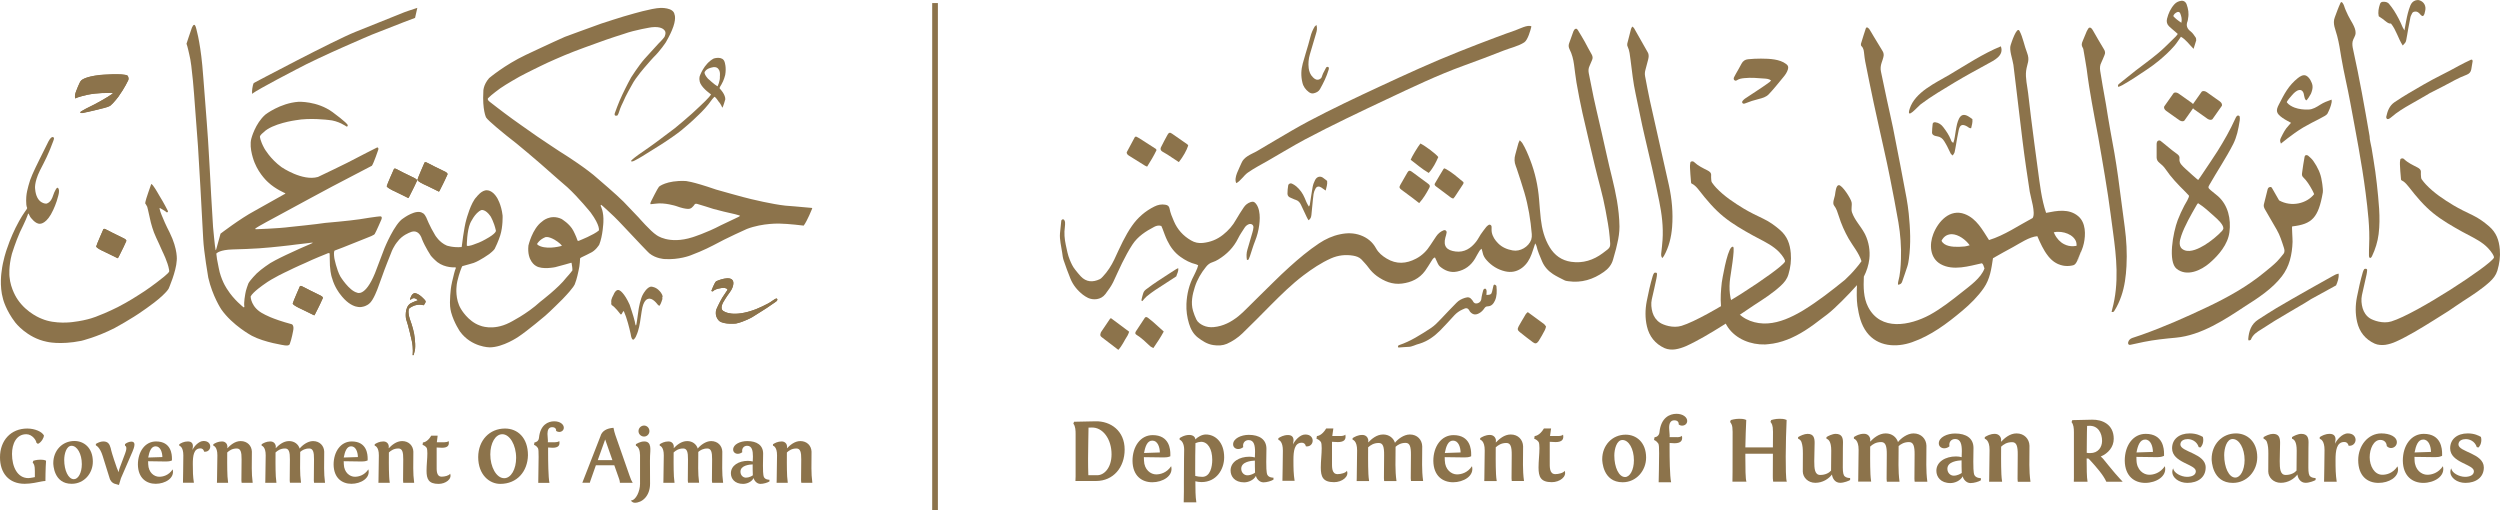 <?xml version="1.0" encoding="utf-8"?>
<!-- Generator: Adobe Illustrator 24.3.0, SVG Export Plug-In . SVG Version: 6.00 Build 0)  -->
<svg version="1.0" id="Layer_1" xmlns="http://www.w3.org/2000/svg" xmlns:xlink="http://www.w3.org/1999/xlink" x="0px" y="0px"
	 viewBox="0 0 276.82 56.48" style="enable-background:new 0 0 276.82 56.48;" xml:space="preserve">
<style type="text/css">
	.st0{fill:#8C734B;}
</style>
<g>
	<g>
		<g>
			<g>
				<g>
					<path class="st0" d="M189.72,6.54c-0.01-0.01-0.02-0.03-0.03-0.04c0-0.02-0.01-0.04-0.01-0.05c0,0.02,0.01,0.04,0.01,0.05
						C189.7,6.51,189.71,6.52,189.72,6.54"/>
					<path class="st0" d="M160.14,18.75c-0.08-0.04-0.15-0.08-0.22-0.1c-0.02,0.01-0.03,0.02-0.05,0.03
						c0.02-0.01,0.04-0.02,0.05-0.03C159.98,18.67,160.06,18.7,160.14,18.75"/>
					<path class="st0" d="M155.23,31.4c1.05-0.13,1.94-0.55,2.57-1.41c0.25-0.34,0.45-0.7,0.68-1.05c0.11-0.17,0.19-0.36,0.41-0.44
						c0.11,0.24,0.21,0.47,0.32,0.69c0.06,0.12,0.13,0.24,0.23,0.32c0.55,0.46,1.17,0.71,1.9,0.56c0.87-0.18,1.52-0.66,1.98-1.42
						c0.17-0.3,0.33-0.6,0.51-0.89c0.04-0.07,0.12-0.12,0.22-0.22c0.05,0.18,0.1,0.3,0.12,0.43c0.06,0.33,0.23,0.61,0.45,0.85
						c0.55,0.62,1.23,1.03,2.02,1.22c0.68,0.16,1.31,0.05,1.89-0.38c0.53-0.4,0.84-0.93,1.06-1.52c0.14-0.37,0.25-0.75,0.4-1.19
						c0.06,0.12,0.12,0.2,0.14,0.28c0.13,0.6,0.39,1.15,0.62,1.71c0.26,0.61,0.68,1.06,1.21,1.41c0.4,0.26,0.83,0.46,1.26,0.68
						c0.13,0.07,0.29,0.09,0.44,0.11c1.45,0.21,2.76-0.2,3.93-1.03c0.49-0.34,0.87-0.79,1.03-1.4c0.1-0.39,0.22-0.77,0.32-1.15
						c0.05-0.2,0.1-0.41,0.14-0.61c0.15-0.62,0.24-1.23,0.24-1.86c-0.01-0.97-0.12-1.93-0.28-2.89c-0.29-1.71-0.78-3.38-1.14-5.07
						c-0.36-1.66-0.75-3.3-1.13-4.95c-0.1-0.47-0.21-0.93-0.31-1.39c-0.19-0.89-0.37-1.79-0.54-2.69c-0.05-0.27-0.04-0.53,0.08-0.78
						c0.1-0.23,0.19-0.46,0.29-0.68c0.09-0.21,0.07-0.39-0.04-0.6c-0.28-0.48-0.53-0.97-0.79-1.45c-0.24-0.43-0.5-0.85-0.76-1.28
						c-0.11-0.18-0.29-0.17-0.4,0.01c-0.03,0.05-0.06,0.1-0.08,0.15c-0.16,0.45-0.33,0.9-0.48,1.34c-0.08,0.23-0.05,0.44,0.06,0.66
						c0.27,0.53,0.41,1.1,0.49,1.69c0.09,0.66,0.16,1.32,0.27,1.98c0.2,1.13,0.41,2.25,0.66,3.36c0.44,1.95,0.91,3.89,1.37,5.84
						c0.39,1.65,0.89,3.27,1.19,4.94c0.18,0.99,0.38,1.99,0.46,2.99c0.1,1.19,0.17,1.06-0.78,1.77c-1.02,0.76-2.18,1.14-3.49,0.95
						c-1.05-0.15-1.83-0.72-2.37-1.6c-0.59-0.96-0.86-2.03-0.99-3.14c-0.08-0.72-0.13-1.44-0.19-2.16
						c-0.12-1.51-0.44-2.97-0.99-4.39c-0.25-0.64-0.51-1.27-0.87-1.86c-0.06-0.1-0.17-0.18-0.28-0.31
						c-0.07,0.15-0.13,0.25-0.16,0.36c-0.11,0.4-0.21,0.81-0.33,1.21c-0.13,0.44-0.12,0.86,0.05,1.29c0.04,0.09,0.07,0.18,0.1,0.27
						c0.29,0.89,0.59,1.77,0.85,2.66c0.44,1.5,0.69,3.04,0.82,4.6c0.02,0.2,0,0.42-0.06,0.62c-0.29,0.8-1.23,1.35-2.06,1.19
						c-0.61-0.11-1.17-0.34-1.61-0.79c-0.34-0.34-0.61-0.74-0.7-1.22c-0.04-0.2-0.01-0.42-0.02-0.62c-0.01-0.17-0.19-0.28-0.33-0.19
						c-0.1,0.06-0.19,0.14-0.26,0.22c-0.21,0.27-0.42,0.54-0.61,0.82c-0.18,0.27-0.32,0.57-0.52,0.82c-0.57,0.73-1.3,1.2-2.26,1.08
						c-0.99-0.12-1.39-0.58-1.14-1.54c0.03-0.09,0.06-0.18,0.08-0.28c0.02-0.09,0.05-0.19,0.06-0.28c0.02-0.2-0.15-0.32-0.33-0.25
						c-0.35,0.14-0.62,0.37-0.83,0.68c-0.21,0.32-0.43,0.63-0.63,0.95c-0.4,0.64-0.92,1.16-1.59,1.51
						c-1.09,0.57-2.17,0.65-3.26-0.01c-0.48-0.29-0.9-0.63-1.18-1.14c-0.38-0.7-0.97-1.17-1.71-1.44c-0.74-0.27-1.5-0.27-2.25-0.11
						c-0.84,0.17-1.63,0.53-2.35,1.01c-1.17,0.78-2.25,1.69-3.29,2.63c-0.58,0.52-1.14,1.06-1.7,1.61c-1.01,0.98-2,1.98-3.01,2.97
						c-0.3,0.29-0.59,0.59-0.92,0.85c-0.8,0.64-1.68,1.11-2.73,1.21c-0.42,0.04-0.8-0.01-1.17-0.18c-0.31-0.15-0.61-0.35-0.76-0.66
						c-0.15-0.31-0.27-0.63-0.37-0.96c-0.26-0.9-0.07-1.79,0.2-2.64c0.26-0.82,0.7-1.56,1.24-2.23c0.19-0.24,0.42-0.43,0.73-0.52
						c0.22-0.07,0.42-0.17,0.62-0.29c0.95-0.58,1.7-1.33,2.2-2.34c0.2-0.41,0.46-0.78,0.71-1.17c0.11-0.18,0.27-0.32,0.47-0.4
						c0.27-0.1,0.53,0.06,0.52,0.34c-0.01,0.19-0.06,0.38-0.11,0.56c-0.18,0.64-0.37,1.28-0.56,1.92c-0.11,0.37-0.12,0.74-0.05,1.14
						c0.08-0.02,0.16-0.02,0.18-0.05c0.06-0.12,0.1-0.24,0.15-0.37c0.19-0.56,0.35-1.13,0.57-1.68c0.23-0.57,0.38-1.16,0.46-1.76
						c0.07-0.53,0.09-1.06-0.02-1.59c-0.06-0.28-0.16-0.55-0.34-0.78c-0.18-0.23-0.33-0.27-0.6-0.18c-0.32,0.11-0.57,0.31-0.75,0.58
						c-0.29,0.44-0.59,0.89-0.85,1.35c-0.36,0.66-0.85,1.21-1.44,1.68c-0.66,0.53-1.4,0.82-2.24,0.91
						c-0.48,0.05-0.91-0.04-1.31-0.28c-0.87-0.5-1.51-1.21-1.9-2.13c-0.2-0.46-0.39-0.91-0.48-1.4c-0.05-0.26-0.2-0.38-0.46-0.42
						c-0.44-0.08-0.84,0.01-1.22,0.2c-1.01,0.5-1.84,1.22-2.48,2.14c-0.38,0.54-0.71,1.13-1.01,1.72c-0.34,0.66-0.63,1.34-0.95,2.01
						c-0.33,0.69-0.74,1.33-1.27,1.89c-0.1,0.11-0.22,0.23-0.35,0.29c-0.74,0.35-1.48,0.33-2.09-0.32
						c-0.22-0.23-0.42-0.49-0.62-0.74c-0.27-0.33-0.44-0.71-0.6-1.1c-0.22-0.53-0.32-1.09-0.44-1.65c-0.14-0.65-0.2-1.32-0.1-1.99
						c0.02-0.17,0.03-0.34,0.02-0.51c0-0.09-0.05-0.18-0.1-0.26c-0.02-0.04-0.09-0.07-0.14-0.07c-0.05,0-0.1,0.05-0.14,0.08
						c-0.02,0.02-0.03,0.07-0.04,0.1c-0.05,0.45-0.1,0.91-0.14,1.36c-0.06,0.73,0.14,1.44,0.24,2.15c0.04,0.28,0.07,0.57,0.16,0.84
						c0.23,0.68,0.48,1.37,0.75,2.03c0.29,0.72,0.77,1.31,1.38,1.79c0.18,0.14,0.38,0.26,0.58,0.36c0.54,0.25,1.41,0.24,1.91-0.42
						c0.32-0.43,0.64-0.86,0.87-1.33c0.34-0.7,0.64-1.43,0.99-2.12c0.35-0.69,0.71-1.39,1.14-2.04c0.59-0.9,1.47-1.47,2.41-1.96
						c0.23-0.12,0.49-0.2,0.79-0.1c0.04,0.1,0.09,0.2,0.13,0.3c0.17,0.44,0.32,0.9,0.53,1.32c0.34,0.71,0.81,1.34,1.46,1.8
						c0.53,0.38,1.1,0.68,1.74,0.83c0.07,0.02,0.13,0.06,0.22,0.1c-0.04,0.12-0.06,0.23-0.1,0.33c-0.12,0.28-0.24,0.56-0.38,0.83
						c-0.52,0.97-0.77,2.01-0.82,3.12c-0.03,0.76,0.07,1.48,0.29,2.2c0.18,0.59,0.48,1.14,0.97,1.52c0.51,0.39,1.04,0.74,1.72,0.84
						c0.53,0.08,1.03,0.06,1.5-0.14c0.63-0.28,1.21-0.67,1.7-1.14c1.07-1.03,2.11-2.09,3.15-3.14c1.16-1.16,2.32-2.31,3.63-3.3
						c0.96-0.72,1.95-1.39,3.05-1.88c0.79-0.35,1.61-0.44,2.45-0.3c0.33,0.06,0.67,0.16,0.92,0.42c0.27,0.3,0.55,0.58,0.78,0.9
						c0.26,0.36,0.57,0.67,0.92,0.93C153.28,31.15,154.17,31.53,155.23,31.4"/>
					<path class="st0" d="M137.46,18.06c0.01-0.03,0.01-0.03,0.02-0.05C137.47,18.03,137.47,18.04,137.46,18.06"/>
					<path class="st0" d="M137.46,18.06c-0.23,0.59-0.88,1.61-0.57,2.22c0.45-0.21,0.84-0.86,1.27-1.16
						c0.7-0.49,1.47-0.89,2.21-1.31c1.38-0.79,2.73-1.62,4.13-2.37c2.98-1.58,6.04-3.03,9.1-4.47c2.76-1.3,5.6-2.66,8.47-3.7
						c1.49-0.54,2.98-1.1,4.45-1.68c0.71-0.28,1.62-0.48,2.26-0.9c0.39-0.26,0.69-1.33,0.79-1.76c-0.33-0.26-1.43,0.31-1.78,0.43
						c-0.69,0.23-1.37,0.49-2.05,0.74c-1.41,0.53-2.82,1.07-4.22,1.63c-2.92,1.16-5.82,2.49-8.66,3.81
						c-2.67,1.24-5.34,2.5-7.95,3.88c-1.3,0.69-2.56,1.44-3.83,2.19c-0.66,0.39-1.32,0.78-1.98,1.17
						C138.5,17.1,137.73,17.37,137.46,18.06C137.34,18.38,137.41,18.18,137.46,18.06"/>
					<path class="st0" d="M137.48,18.01C137.49,17.99,137.49,17.99,137.48,18.01"/>
					<path class="st0" d="M235.27,25.16c-0.26-1.87-0.48-3.74-0.74-5.6c-0.24-1.73-0.54-3.46-0.87-5.18
						c-0.18-0.94-0.31-1.88-0.47-2.82c-0.12-0.69-0.25-1.38-0.37-2.08c-0.1-0.54-0.18-1.09-0.27-1.63
						c-0.05-0.33-0.03-0.64,0.13-0.94c0.13-0.25,0.22-0.53,0.34-0.79c0.12-0.25,0.08-0.46-0.07-0.69c-0.42-0.68-0.81-1.38-1.21-2.07
						c-0.05-0.08-0.1-0.16-0.17-0.23c-0.11-0.11-0.26-0.1-0.34,0.03c-0.06,0.09-0.12,0.19-0.17,0.3c-0.16,0.37-0.3,0.74-0.46,1.11
						c-0.11,0.24-0.14,0.47,0.01,0.7c0.04,0.06,0.07,0.14,0.08,0.21c0.12,0.71,0.25,1.42,0.36,2.14c0.1,0.66,0.16,1.32,0.28,1.98
						c0.2,1.16,0.38,2.32,0.61,3.48c0.28,1.4,0.52,2.8,0.76,4.21c0.25,1.46,0.5,2.93,0.72,4.39c0.2,1.34,0.37,2.68,0.55,4.01
						c0.19,1.4,0.36,2.79,0.39,4.2c0.03,1.47-0.09,2.93-0.48,4.35c-0.02,0.09-0.04,0.18-0.07,0.3c0.19,0.04,0.25-0.03,0.3-0.11
						c0.33-0.52,0.58-1.07,0.78-1.65c0.37-1.07,0.51-2.19,0.57-3.31C235.54,28.04,235.46,26.59,235.27,25.16"/>
					<path class="st0" d="M206.42,6.01c0.03,0.26,0.06,0.53,0.11,0.79c0.31,1.53,0.61,3.06,0.94,4.59c0.36,1.69,0.75,3.38,1.12,5.07
						c0.24,1.08,0.48,2.16,0.69,3.24c0.32,1.64,0.65,3.29,0.93,4.94c0.22,1.33,0.33,2.68,0.28,4.04c-0.03,0.85-0.08,1.71-0.31,2.54
						c-0.03,0.09-0.01,0.18-0.02,0.31c0.29-0.03,0.41-0.16,0.47-0.36c0.19-0.56,0.39-1.11,0.57-1.68c0.09-0.27,0.13-0.56,0.17-0.84
						c0.23-1.67,0.15-3.34-0.02-5.01c-0.06-0.57-0.14-1.13-0.24-1.69c-0.22-1.22-0.45-2.43-0.69-3.65
						c-0.27-1.38-0.53-2.77-0.81-4.15c-0.21-1.02-0.45-2.04-0.67-3.07c-0.22-1.04-0.43-2.09-0.66-3.13
						c-0.08-0.35-0.04-0.68,0.07-1.01c0.07-0.2,0.14-0.4,0.19-0.6c0.07-0.25,0.05-0.48-0.1-0.71c-0.33-0.53-0.65-1.07-0.97-1.6
						c-0.17-0.28-0.32-0.56-0.5-0.83c-0.06-0.08-0.16-0.13-0.24-0.18c-0.06,0.04-0.11,0.06-0.12,0.09
						c-0.19,0.58-0.38,1.16-0.55,1.74c-0.02,0.08,0,0.21,0.06,0.26C206.38,5.36,206.38,5.69,206.42,6.01"/>
					<path class="st0" d="M180.55,6.66c0.16,1.25,0.29,2.5,0.56,3.73c0.34,1.56,0.63,3.14,1,4.69c0.57,2.39,1.12,4.78,1.61,7.19
						c0.29,1.42,0.47,2.86,0.37,4.31c-0.03,0.47-0.09,0.95-0.14,1.42c-0.02,0.19-0.04,0.37,0.11,0.58c0.07-0.09,0.13-0.15,0.18-0.23
						c0.56-1,0.82-2.08,0.91-3.21c0.12-1.57-0.02-3.12-0.36-4.65c-0.7-3.12-1.41-6.24-2.1-9.35c-0.2-0.89-0.35-1.79-0.53-2.69
						c-0.05-0.25-0.03-0.49,0.04-0.73c0.1-0.37,0.2-0.73,0.29-1.1c0.07-0.28,0.12-0.55-0.04-0.83c-0.51-0.89-1.01-1.79-1.52-2.68
						c-0.03-0.06-0.11-0.1-0.19-0.17c-0.06,0.11-0.12,0.18-0.14,0.27c-0.14,0.53-0.28,1.06-0.41,1.6c-0.02,0.1-0.02,0.24,0.03,0.33
						C180.44,5.6,180.48,6.13,180.55,6.66"/>
					<path class="st0" d="M162.74,34.46c0.01,0.02,0.02,0.03,0.03,0.05c0.3,0.34,0.61,0.4,1.02,0.17c0.24-0.13,0.42-0.32,0.57-0.54
						c0.09-0.14,0.2-0.22,0.37-0.22c0.42-0.01,0.64-0.29,0.8-0.63c0.23-0.5,0.22-1.04,0.17-1.57c0-0.04-0.01-0.08-0.04-0.1
						c-0.05-0.05-0.11-0.1-0.17-0.11c-0.03-0.01-0.11,0.06-0.12,0.1c-0.06,0.22-0.1,0.44-0.15,0.66c-0.07,0.31-0.17,0.38-0.63,0.39
						c0.01-0.15,0.02-0.27,0.02-0.38c0-0.19-0.07-0.32-0.17-0.32c-0.14,0.01-0.19,0.12-0.22,0.23c-0.07,0.24-0.12,0.48-0.17,0.72
						c-0.02,0.09-0.01,0.19-0.04,0.28c-0.06,0.22-0.23,0.35-0.44,0.4c-0.22,0.05-0.37-0.04-0.47-0.23c-0.03-0.05-0.05-0.1-0.09-0.14
						c-0.23-0.3-0.42-0.36-0.8-0.24c-0.35,0.11-0.67,0.27-0.93,0.54c-0.57,0.59-1.15,1.17-1.7,1.77c-0.37,0.39-0.74,0.78-1.19,1.07
						c-1.1,0.71-2.2,1.43-3.46,1.85c-0.04,0.01-0.08,0.03-0.1,0.06c-0.02,0.04-0.04,0.1-0.04,0.15c0,0.02,0.06,0.06,0.09,0.06
						c0.34-0.02,0.67-0.06,1.01-0.07c0.23,0,0.45-0.05,0.66-0.14c0.21-0.09,0.43-0.16,0.65-0.22c0.9-0.28,1.63-0.82,2.28-1.47
						c0.54-0.54,1.04-1.11,1.56-1.67c0.25-0.27,0.55-0.48,0.88-0.63C162.36,34.05,162.53,34.06,162.74,34.46"/>
					<path class="st0" d="M212.66,11.56c1.19-0.9,2.48-1.65,3.75-2.42c1.2-0.72,2.44-1.39,3.66-2.06c0.69-0.38,1.87-0.9,1.48-1.95
						c-1.96,0.8-3.86,2.06-5.68,3.14c-1.56,0.92-3.81,1.92-4.41,3.76C211.02,13.38,212.35,11.8,212.66,11.56"/>
					<path class="st0" d="M211.46,12.02C211.67,11.38,211.41,12.18,211.46,12.02"/>
					<path class="st0" d="M144.93,10.2c0.16,0.12,0.35,0.18,0.54,0.13c0.28-0.07,0.54-0.19,0.69-0.46c0.38-0.68,0.73-1.38,0.95-2.13
						c0.01-0.04,0.02-0.07,0.03-0.11c0.01-0.1,0-0.21-0.11-0.23c-0.06-0.01-0.16,0.03-0.19,0.08c-0.12,0.21-0.23,0.43-0.34,0.65
						c-0.07,0.14-0.1,0.29-0.16,0.43c-0.11,0.22-0.41,0.33-0.64,0.23c-0.12-0.05-0.23-0.13-0.32-0.23
						c-0.29-0.28-0.42-0.63-0.47-1.01c-0.06-0.52-0.02-1.03,0.13-1.53c0.23-0.77,0.45-1.53,0.68-2.3c0.09-0.29,0.16-0.58,0.05-0.96
						c-0.11,0.1-0.16,0.13-0.19,0.17c-0.22,0.36-0.38,0.74-0.48,1.15c-0.08,0.29-0.16,0.59-0.24,0.88c-0.2,0.69-0.42,1.38-0.61,2.08
						c-0.19,0.69-0.21,1.39-0.04,2.09C144.31,9.59,144.57,9.93,144.93,10.2"/>
					<path class="st0" d="M156.31,19c-0.21-0.15-0.34-0.12-0.47,0.1c-0.27,0.46-0.53,0.92-0.79,1.38c-0.14,0.25-0.11,0.35,0.13,0.53
						c0.42,0.32,0.85,0.63,1.28,0.95c0.21,0.16,0.42,0.32,0.68,0.53c0.49-0.54,0.82-1.12,1.13-1.7c0.1-0.18,0.06-0.3-0.13-0.44
						C157.53,19.9,156.92,19.44,156.31,19"/>
					<path class="st0" d="M145.62,19.93c-0.12,0.23-0.22,0.49-0.27,0.75c-0.11,0.58-0.18,1.16-0.28,1.75
						c-0.02,0.13-0.01,0.29-0.14,0.44c-0.22-0.33-0.34-0.64-0.47-0.96c-0.21-0.5-0.52-0.93-0.93-1.28c-0.14-0.12-0.31-0.22-0.48-0.3
						c-0.16-0.08-0.38,0.02-0.41,0.2c-0.05,0.3-0.08,0.6-0.08,0.91c0,0.23,0.13,0.38,0.36,0.46c0.18,0.06,0.34,0.17,0.53,0.22
						c0.3,0.09,0.48,0.29,0.6,0.55c0.21,0.45,0.42,0.9,0.63,1.34c0.05,0.12,0.12,0.22,0.21,0.38c0.26-0.17,0.29-0.38,0.32-0.59
						c0.04-0.34,0.06-0.68,0.1-1.02c0.04-0.43,0.08-0.87,0.14-1.3c0.03-0.2,0.11-0.41,0.21-0.59c0.14-0.26,0.37-0.3,0.63-0.14
						c0.16,0.1,0.31,0.21,0.5,0.35c0.08-0.37,0.21-0.68,0.16-1.07c-0.13-0.1-0.28-0.21-0.43-0.33
						C146.23,19.47,145.83,19.52,145.62,19.93"/>
					<path class="st0" d="M168.76,35.1c-0.2,0.34-0.41,0.68-0.6,1.03c-0.16,0.3-0.13,0.44,0.12,0.64c0.47,0.38,0.95,0.75,1.43,1.11
						c0.28,0.21,0.45,0.19,0.66-0.12c0.26-0.4,0.48-0.81,0.7-1.23c0.06-0.11,0.08-0.24,0.12-0.37c-0.08-0.11-0.14-0.22-0.22-0.28
						c-0.59-0.44-1.18-0.87-1.8-1.32C168.94,34.73,168.86,34.93,168.76,35.1"/>
					<path class="st0" d="M125.11,17.3c0.55,0.34,1.1,0.69,1.65,1.03c0.08,0.05,0.16,0.08,0.26,0.12c0.39-0.62,0.75-1.21,1.04-1.83
						c-0.03-0.06-0.04-0.11-0.07-0.13c-0.61-0.39-1.21-0.78-1.82-1.17c-0.12-0.08-0.26-0.14-0.38-0.2
						c-0.07,0.03-0.11,0.03-0.13,0.06c-0.3,0.55-0.6,1.1-0.89,1.66c-0.03,0.06,0.01,0.19,0.06,0.25
						C124.91,17.18,125.01,17.24,125.11,17.3"/>
					<path class="st0" d="M124.85,37.16c0.08-0.12,0.11-0.27,0.18-0.43c-0.69-0.51-1.36-1.01-2-1.49c-0.07,0.02-0.09,0.02-0.1,0.03
						c-0.34,0.5-0.68,1.01-1.02,1.51c-0.02,0.03-0.03,0.07-0.04,0.11c-0.07,0.21-0.05,0.32,0.13,0.45c0.6,0.46,1.2,0.92,1.83,1.4
						C124.27,38.27,124.5,37.68,124.85,37.16"/>
					<path class="st0" d="M159.02,20.65c0.54,0.41,1.09,0.82,1.64,1.23c0.07,0.05,0.16,0.07,0.25,0.11
						c0.07-0.08,0.13-0.13,0.17-0.19c0.31-0.47,0.63-0.95,0.94-1.43c0.04-0.06,0.02-0.14,0.03-0.2c-0.39-0.33-0.72-0.6-1.01-0.83
						c-0.36-0.28-0.66-0.47-0.89-0.6c-0.08-0.04-0.15-0.08-0.22-0.1c-0.02,0.01-0.04,0.02-0.05,0.03c-0.02,0.01-0.03,0.02-0.04,0.04
						c-0.31,0.52-0.63,1.03-0.93,1.56C158.8,20.41,158.85,20.53,159.02,20.65"/>
					<path class="st0" d="M216.91,13.15c-0.09,0.19-0.16,0.39-0.21,0.59c-0.07,0.26-0.1,0.52-0.15,0.78
						c-0.08,0.42-0.1,0.86-0.26,1.29c-0.19-0.06-0.23-0.21-0.28-0.35c-0.2-0.5-0.5-0.94-0.82-1.36c-0.22-0.3-0.51-0.51-0.89-0.56
						c-0.15-0.02-0.29,0.04-0.3,0.19c-0.04,0.32-0.06,0.64-0.07,0.96c0,0.17,0.13,0.27,0.27,0.33c0.09,0.04,0.18,0.05,0.28,0.07
						c0.37,0.05,0.63,0.25,0.81,0.56c0.1,0.18,0.22,0.35,0.31,0.54c0.14,0.27,0.26,0.55,0.4,0.82c0.04,0.07,0.12,0.12,0.22,0.21
						c0.09-0.15,0.18-0.25,0.21-0.37c0.06-0.24,0.09-0.49,0.14-0.73c0.1-0.58,0.19-1.16,0.32-1.74c0.14-0.58,0.4-0.67,0.92-0.38
						c0.14,0.08,0.25,0.22,0.45,0.2c0.07-0.32,0.18-0.63,0.14-1.01c-0.18-0.12-0.32-0.24-0.49-0.33
						C217.45,12.61,217.14,12.7,216.91,13.15"/>
					<path class="st0" d="M127.34,38.32c0.09,0.09,0.22,0.13,0.37,0.22c0.42-0.61,0.81-1.2,1.15-1.83
						c-0.42-0.38-0.81-0.74-1.21-1.09c-0.19-0.16-0.38-0.31-0.58-0.46c-0.05-0.04-0.13-0.04-0.18-0.06
						c-0.06,0.04-0.1,0.05-0.12,0.08c-0.34,0.51-0.67,1.01-1,1.52c-0.09,0.14-0.08,0.28,0.04,0.35
						C126.38,37.4,126.86,37.87,127.34,38.32"/>
					<path class="st0" d="M128.73,16.8c0.18,0.1,0.36,0.2,0.53,0.31c0.43,0.28,0.85,0.56,1.27,0.84c0.47-0.59,0.88-1.32,1.04-1.84
						c-0.03-0.04-0.05-0.1-0.1-0.13c-0.56-0.39-1.12-0.79-1.68-1.17c-0.24-0.17-0.36-0.15-0.51,0.11c-0.26,0.46-0.5,0.94-0.74,1.41
						C128.46,16.52,128.53,16.69,128.73,16.8"/>
					<path class="st0" d="M157.28,15.89c-0.27,0.33-0.98,1.5-1.08,1.8c0.65,0.49,1.27,1.04,2,1.46c0.49-0.54,0.79-1.15,1.06-1.76
						C159.01,17.05,157.86,16.18,157.28,15.89"/>
					<path class="st0" d="M130.24,29.8c-0.24,0.15-0.48,0.31-0.72,0.46c-0.87,0.57-1.76,1.12-2.59,1.76
						c-0.16,0.12-0.28,0.25-0.34,0.44c-0.07,0.23-0.14,0.47-0.19,0.71c-0.01,0.06-0.03,0.16,0.09,0.17
						c0.16-0.18,0.31-0.38,0.49-0.53c0.31-0.25,0.63-0.49,0.96-0.71c0.76-0.5,1.52-0.99,2.31-1.5c0.06-0.27,0.27-0.54,0.21-0.91
						C130.37,29.74,130.3,29.77,130.24,29.8"/>
					<path class="st0" d="M230.27,28.3c0.08-0.18,0.16-0.37,0.24-0.55c-0.04,0.07-0.09,0.16-0.12,0.25
						C230.34,28.1,230.31,28.2,230.27,28.3"/>
					<path class="st0" d="M228.44,29.43c0.04,0.01,0.09,0.01,0.14,0.02c-0.06-0.01-0.12-0.02-0.17-0.03
						C228.42,29.42,228.43,29.43,228.44,29.43"/>
					<path class="st0" d="M230.05,28.83c-0.01,0.03-0.01,0.05-0.02,0.08c0.09-0.19,0.17-0.4,0.24-0.61
						c-0.02,0.05-0.05,0.1-0.07,0.15C230.15,28.57,230.1,28.7,230.05,28.83"/>
					<path class="st0" d="M226.76,28.31L226.76,28.31c-0.01,0,0.22,0.35,0.66,0.66C227.17,28.79,226.95,28.56,226.76,28.31"/>
					<path class="st0" d="M230.51,27.75L230.51,27.75L230.51,27.75z"/>
					<rect x="230.27" y="28.3" class="st0" width="0" height="0"/>
					<path class="st0" d="M202.22,34.89c0.07-0.06,0.14-0.12,0.22-0.17c-0.11,0.08-0.21,0.16-0.32,0.24
						C202.16,34.93,202.19,34.91,202.22,34.89"/>
					<path class="st0" d="M227.49,25.7c0.12-0.03,0.25-0.04,0.38-0.04C227.74,25.66,227.61,25.68,227.49,25.7
						c-0.03,0-0.05,0.01-0.08,0.01c0.03,0.07,0.05,0.13,0.08,0.18c-0.03-0.05-0.05-0.11-0.08-0.18
						C227.44,25.71,227.46,25.71,227.49,25.7"/>
					<path class="st0" d="M228.57,27.04c-0.22-0.11-0.42-0.26-0.6-0.45C228.15,26.78,228.35,26.93,228.57,27.04"/>
					<path class="st0" d="M229.59,27.26c-0.35,0.02-0.7-0.05-1.03-0.22C228.89,27.21,229.24,27.28,229.59,27.26"/>
					<path class="st0" d="M215.48,26.09c0.19-0.12,0.41-0.16,0.63-0.16C215.89,25.93,215.68,25.98,215.48,26.09"/>
					<path class="st0" d="M230.27,28.3L230.27,28.3c0.04-0.1,0.08-0.21,0.12-0.3C230.34,28.1,230.3,28.2,230.27,28.3"/>
					<path class="st0" d="M230.2,28.45c-0.05,0.12-0.11,0.25-0.16,0.38c-0.01,0.03-0.01,0.06-0.02,0.08h0
						c0.01-0.03,0.01-0.06,0.02-0.08C230.1,28.7,230.15,28.57,230.2,28.45"/>
					<path class="st0" d="M230.2,28.45c0.02-0.05,0.04-0.1,0.07-0.15v0C230.25,28.35,230.22,28.4,230.2,28.45"/>
					<path class="st0" d="M230.51,27.75L230.51,27.75L230.51,27.75z"/>
					<path class="st0" d="M192.35,8.87c0.25-0.16,0.52-0.19,0.81-0.22c0.75-0.08,1.49,0,2.23,0.05c0.23,0.02,0.48,0.03,0.72,0.21
						c-0.07,0.07-0.1,0.12-0.15,0.16c-0.28,0.2-0.56,0.41-0.85,0.6c-0.63,0.42-1.26,0.83-1.89,1.25c-0.08,0.06-0.16,0.13-0.23,0.21
						c-0.07,0.08-0.13,0.18-0.05,0.28c0.07,0.1,0.18,0.08,0.29,0.04c0.25-0.09,0.49-0.19,0.74-0.27c0.26-0.08,0.52-0.15,0.78-0.22
						c0.4-0.1,0.8-0.21,1.1-0.52c0.27-0.28,0.52-0.58,0.77-0.87c0.29-0.34,0.56-0.68,0.84-1.02c0.22-0.26,0.41-0.53,0.51-0.86
						c0.08-0.27,0.03-0.44-0.19-0.6c-0.38-0.29-0.83-0.42-1.28-0.5c-0.49-0.08-1-0.1-1.51-0.1c-0.48,0-0.96,0.02-1.44,0.07
						c-0.31,0.03-0.56,0.19-0.72,0.5c-0.19,0.38-0.42,0.75-0.63,1.13c-0.07,0.12-0.13,0.24-0.19,0.36
						c-0.05,0.11-0.07,0.22,0.03,0.32C192.14,8.97,192.25,8.94,192.35,8.87"/>
					<path class="st0" d="M230.12,23.94c-1.03-0.87-2.36-0.61-3.56-0.37c-0.52-1.53-0.69-3.18-0.91-4.78
						c-0.26-1.93-0.52-3.86-0.76-5.79c-0.11-0.89-0.22-1.79-0.32-2.69c-0.09-0.78-0.32-1.68-0.22-2.47c0.11-0.84,0.44-1.13,0.1-2.01
						c-0.3-0.75-0.46-1.72-0.84-2.42c-0.3-0.54-0.92,1.41-0.97,1.57c-0.2,0.53,0.22,1.61,0.3,2.2c0.24,1.86,0.44,3.72,0.67,5.58
						c0.23,1.91,0.45,3.82,0.73,5.73c0.13,0.92,0.27,1.83,0.41,2.74c0.1,0.63,0.68,2.35,0.32,2.91c-1.56,0.83-3.13,1.92-4.83,2.44
						c-0.72-1.11-1.37-2.38-2.69-2.88c-1.63-0.62-2.94,0.81-3.48,2.21c-0.45,1.15-0.39,2.66,0.82,3.34c1.39,0.77,3.14,0.21,4.56-0.1
						c0.21,0.16,0.19,0.39,0.29,0.56c-0.36,1.07-1.67,1.98-2.52,2.66c-1.12,0.89-2.29,1.81-3.55,2.5c-2.2,1.18-5.43,1.82-6.82-0.89
						c-0.52-1.02-0.52-2.17-0.47-3.35c0.31-0.61,0.53-1.27,0.61-1.96c0.1-0.92-0.06-1.87-0.46-2.7c-0.03-0.06-0.06-0.11-0.09-0.17
						c-0.42-0.78-1.07-1.42-1.37-2.28c-0.13-0.4,0.03-0.75-0.05-1.14c-0.08-0.4-1.05-1.92-1.42-1.88c-0.3,0.03-0.36,0.73-0.41,1.06
						c-0.01,0.04-0.01,0.08-0.02,0.11c-0.06,0.28-0.29,0.82-0.09,1.08c0.28,0.35,0.39,0.78,0.53,1.19c0.27,0.87,0.64,1.7,1.09,2.49
						c0.48,0.83,1.13,1.57,1.42,2.49c-0.19,0.27-0.39,0.53-0.61,0.78c-0.37,0.45-0.79,0.88-1.23,1.29
						c-1.47,1.19-2.95,2.35-4.56,3.34c-0.08,0.04-0.15,0.09-0.23,0.14c-1.16,0.67-2.41,1.25-3.75,1.34
						c-1.32,0.09-2.74-0.38-3.53-1.45c-0.01-0.01-0.02-0.02-0.02-0.02c-0.38-0.53-0.57-1.15-0.64-1.8
						c-0.07-0.58-0.05-1.18,0.03-1.76c0.02-0.19,0.56-3.33,0.33-3.45c-0.07-0.03-0.13,0-0.2,0.06c-0.51,0.5-1.03,3.64-1.06,3.89
						c-0.19,1.69-0.27,3.55,0.68,4.96c0.89,1.3,2.54,1.95,4.12,1.9c0.11,0,0.23-0.02,0.34-0.03c1.45-0.12,2.84-0.73,4.07-1.51
						c0.68-0.43,1.32-0.91,1.95-1.4c0.1-0.08,0.21-0.16,0.32-0.24c0.1-0.08,0.21-0.16,0.31-0.24c0.69-0.53,2.24-2.08,3.18-3.15
						c0,0.01,0,0.01,0-0.01c-0.03,0.71-0.05,1.59,0.05,2.3c0.16,1.05,0.39,2.08,1.04,2.94c1.19,1.58,3.25,1.71,5.01,1.09
						c2.1-0.73,3.89-2.08,5.57-3.49c0.86-0.72,1.73-1.58,2.37-2.51c0.7-1.01,0.84-2.12,1.02-3.3c0.74-0.43,1.5-0.84,2.25-1.25
						c0.77-0.42,1.76-1.11,2.66-1.19c0.33,0.76,0.68,1.54,1.16,2.15c0.2,0.25,0.41,0.48,0.66,0.66c0.01,0.01,0.02,0.02,0.04,0.03
						c0.13,0.09,0.27,0.17,0.42,0.24c0.02,0.01,0.05,0.02,0.08,0.03c0.14,0.06,0.29,0.11,0.45,0.14c0.06,0.01,0.11,0.02,0.17,0.03
						c0.03,0,0.06,0.01,0.1,0.01c0.27,0.03,0.58,0.01,0.9-0.07c0.19-0.05,0.32-0.24,0.44-0.49h0c0.01-0.03,0.01-0.05,0.02-0.08
						c0.05-0.13,0.1-0.25,0.16-0.38c0.02-0.05,0.04-0.1,0.07-0.15c0.04-0.1,0.08-0.21,0.11-0.3c0.04-0.1,0.08-0.18,0.13-0.26
						c0.1-0.24,0.18-0.49,0.24-0.76C230.95,25.99,230.97,24.66,230.12,23.94 M217.55,27.29c-0.18,0.01-0.4,0.03-0.64,0.04
						c-0.73,0.02-1.64-0.06-1.93-0.67c0.14-0.27,0.31-0.45,0.51-0.57c0.2-0.11,0.41-0.16,0.63-0.16c0.74,0.02,1.55,0.62,1.98,1.23
						C217.87,27.22,217.71,27.27,217.55,27.29 M229.59,27.26c-0.35,0.02-0.7-0.05-1.03-0.22c-0.22-0.11-0.42-0.26-0.6-0.45
						c-0.18-0.19-0.34-0.42-0.47-0.69c-0.03-0.05-0.06-0.11-0.08-0.18c0.02-0.01,0.05-0.01,0.08-0.01c0.12-0.03,0.25-0.04,0.38-0.04
						c0.47-0.01,1,0.12,1.41,0.38c0.23,0.15,0.42,0.34,0.54,0.57c0.09,0.18,0.13,0.38,0.11,0.6
						C229.83,27.23,229.71,27.25,229.59,27.26"/>
					<path class="st0" d="M198.29,28.04c-0.09-1.04-0.39-1.88-1.2-2.58c-0.58-0.5-1.15-0.91-1.84-1.24
						c-0.7-0.33-1.48-0.71-2.15-1.11c-1.09-0.66-2.2-1.39-3.08-2.33c-0.16-0.17-0.31-0.36-0.45-0.56c-0.08-0.11-0.08-0.24-0.09-0.37
						c-0.01-0.15-0.02-0.29-0.01-0.44c0.02-0.27-0.15-0.41-0.4-0.54c-0.53-0.27-1.05-0.51-1.49-0.93c-0.03-0.03-0.06-0.05-0.09-0.06
						c-0.08-0.03-0.27-0.02-0.31,0.08c-0.01,0.03-0.01,0.07-0.02,0.1c-0.03,0.17-0.04,0.34-0.03,0.51c0.02,0.47,0.06,0.96,0.1,1.42
						c0.01,0.08,0.01,0.16,0.02,0.24c0.01,0.06,0.03,0.09,0.09,0.11c0.26,0.12,0.47,0.34,0.65,0.55c0.05,0.07,0.1,0.13,0.16,0.2
						c0.81,1.04,1.68,2.08,2.72,2.92c1,0.81,2.12,1.45,3.24,2.07c0.79,0.44,1.64,0.81,2.36,1.36c0.2,0.15,0.38,0.31,0.55,0.49
						c0.17,0.19,0.34,0.38,0.47,0.6c0.05,0.09,0.21,0.34,0.15,0.45c-0.45,0.86-8.61,6.23-11.45,7.1c-0.95,0.29-2.02-0.1-2.39-0.35
						c-0.42-0.28-0.68-0.67-0.82-1.13c-0.13-0.45-0.19-0.98-0.08-1.46c0.17-0.76,0.36-1.53,0.51-2.29c0.04-0.2,0.06-0.34,0.07-0.54
						c0-0.04-0.06-0.12-0.11-0.12c-0.07-0.01-0.19,0-0.22,0.05c-0.07,0.09-0.12,0.22-0.15,0.33c-0.28,0.93-0.47,1.83-0.66,2.78
						c-0.18,0.93-0.19,1.88,0.02,2.78c0.25,1.11,0.92,1.95,1.96,2.42c0.36,0.16,0.83,0.19,1.19,0.13c0.4-0.06,0.82-0.2,1.19-0.36
						c0.69-0.31,1.34-0.67,2-1.04c0.77-0.43,1.5-0.9,2.25-1.36c0.54-0.33,1.08-0.67,1.61-1.01c0.57-0.37,1.11-0.76,1.68-1.13
						c1.02-0.66,2.04-1.31,2.93-2.13c0.39-0.36,0.7-0.73,0.86-1.27C198.26,29.61,198.36,28.85,198.29,28.04"/>
				</g>
				<g>
					<g>
						<path class="st0" d="M197.83,46.5c-0.29-0.13-0.57-0.13-0.8-0.13c-0.47,0-0.91,0.14-0.91,0.14l-0.08,0.21
							c0.13,0.16,0.28,0.32,0.28,1.09c0,0.32,0,0.98-0.01,1.73h-3.05c0.02-1.1,0.06-2.15,0.1-3.04c-0.28-0.13-0.55-0.13-0.79-0.13
							c-0.47,0-0.92,0.14-0.92,0.14l-0.08,0.21c0.13,0.19,0.28,0.31,0.28,1.09c0,4.77-0.01,5.18-0.02,5.52h1.55
							c-0.11-0.24-0.12-1.61-0.12-2.7v-0.39h3.05c0,0.97-0.01,1.82-0.01,2.44c0,0.22,0,0.41,0.04,0.65h1.51
							c-0.11-0.24-0.12-1.68-0.12-2.77C197.73,49.17,197.78,47.65,197.83,46.5"/>
						<path class="st0" d="M204.05,51.76c0-2.32,0.02-2.55,0.02-2.77c0-0.48-0.1-0.95-0.81-0.95c-0.36,0-0.85,0.24-1.02,0.36v0.18
							c0.23,0.07,0.53,0.31,0.53,1.31c0,1.03-0.02,1.83-0.02,2.22c-0.23,0.26-0.64,0.48-1.2,0.48c-0.62,0-0.66-0.71-0.66-1.53
							c0-0.71,0.04-1.39,0.04-2.02c0-0.54-0.1-1-0.78-1c-0.36,0-0.81,0.21-1.05,0.36v0.18c0,0,0.28,0.07,0.38,0.39
							c0.12,0.35,0.15,0.72,0.15,1.25c0,1.34-0.01,1.51-0.01,1.99c0.01,0.65,0.57,1.25,1.39,1.25c0.81,0,1.48-0.44,1.84-0.92
							c0.04,0.37,0.3,0.92,0.91,0.92c0.42,0,0.99-0.23,1.1-0.31v-0.22c-0.23,0-0.44-0.05-0.59-0.18
							C204.12,52.63,204.05,52.34,204.05,51.76"/>
						<path class="st0" d="M213.31,49.35c-0.02-0.74-0.57-1.36-1.43-1.36c-0.71,0-1.42,0.57-1.72,0.96
							c-0.17-0.54-0.66-0.96-1.36-0.96c-0.75,0-1.34,0.52-1.72,0.91l0.01-0.29c-0.06-0.31-0.28-0.58-0.7-0.58
							c-0.49,0-0.87,0.21-1.11,0.36v0.19c0,0,0.53,0.09,0.52,1.24l-0.04,3.19l-0.01,0.32h1.44c-0.04-0.23-0.07-0.6-0.08-0.81
							c-0.05-1.05-0.03-2.62-0.03-3.07c0.28-0.26,0.64-0.5,1.22-0.5c0.49,0,0.63,0.45,0.62,1.4c0,0.81-0.02,1.85-0.02,2.66
							c0,0.18,0.03,0.33,0.03,0.33h1.4c-0.17-1.28-0.1-2.32-0.1-3.95c0.27-0.23,0.62-0.44,1.15-0.44c0.49,0,0.63,0.45,0.62,1.4
							c0,0.81-0.02,1.85-0.02,2.66c0,0.18,0.03,0.33,0.03,0.33h1.4C213.24,52.05,213.31,51,213.31,49.35"/>
						<path class="st0" d="M218.62,52.6c-0.12-0.26-0.12-1.08-0.12-1.48c0-0.79,0.02-1.12,0.02-1.52c0-1.07-0.8-1.6-2.04-1.6
							c-0.88,0-1.8,0.42-1.8,1.09c0,0.34,0.28,0.55,0.6,0.55c0.2,0,0.4-0.07,0.58-0.22c-0.09-0.45,0.18-0.81,0.63-0.81
							c0.63,0,0.74,0.63,0.74,1.37c0,0.21-0.01,0.42-0.02,0.64c-0.2-0.05-0.41-0.08-0.63-0.08c-1.16,0-2.17,0.59-2.17,1.59
							c0,0.67,0.47,1.36,1.56,1.36c0.47,0,1.1-0.25,1.36-0.75c0.04,0.29,0.38,0.75,0.86,0.75c0.38,0,0.91-0.15,1.15-0.31v-0.23
							C219.31,52.94,218.81,52.96,218.62,52.6 M216.33,52.67c-0.35,0-0.7-0.29-0.7-0.76c0-0.8,1.12-0.91,1.57-0.94
							c0,0.4,0,0.94,0.02,1.4C217.09,52.46,216.74,52.67,216.33,52.67"/>
						<path class="st0" d="M224.72,49.35c-0.02-0.74-0.57-1.36-1.43-1.36c-0.75,0-1.34,0.53-1.72,0.93l0.01-0.29
							c-0.04-0.29-0.27-0.59-0.7-0.59c-0.49,0-0.87,0.21-1.11,0.36v0.19c0,0,0.54,0.09,0.53,1.24l-0.04,3.19l-0.01,0.32h1.44
							c-0.04-0.23-0.07-0.6-0.08-0.81c-0.05-1.05-0.03-2.62-0.03-3.07c0.28-0.26,0.64-0.5,1.22-0.5c0.49,0,0.63,0.45,0.62,1.4
							c0,0.81-0.02,1.85-0.02,2.66c0,0.18,0.03,0.33,0.03,0.33h1.4C224.65,52.05,224.72,51,224.72,49.35"/>
						<path class="st0" d="M232.88,50.81c-0.07-0.08-0.16-0.17-0.27-0.26c0.83-0.35,1.44-1.06,1.44-1.96c0-1.62-1.29-2.14-2.39-2.12
							l-2.2,0.05l-0.08,0.22c0.22,0.27,0.26,0.67,0.26,1.12v5.08l-0.01,0.4h1.52c-0.09-0.46-0.1-1.55-0.1-2.58
							c0.07,0.01,0.14,0.01,0.21,0.02c0.06,0.06,0.14,0.14,0.21,0.22c0.62,0.68,1.42,1.58,1.76,2.34h1.81c0,0-0.45-0.47-0.86-0.95
							C233.67,51.8,233.29,51.3,232.88,50.81 M231.44,50.17c-0.12,0-0.26,0-0.38-0.03l0.01-1.25c0.01-0.72,0.01-1.43,0.03-1.73
							l0.21-0.01c1-0.05,1.45,0.8,1.45,1.68C232.75,49.52,232.33,50.17,231.44,50.17"/>
						<path class="st0" d="M237.98,52.57c-0.64,0-1.38-0.53-1.41-1.6c0-0.11,0-0.27-0.01-0.38l2.28,0.03c0.26,0,0.48-0.02,0.69-0.11
							l0.09-0.04v-0.24c0-0.5-0.08-2.19-2.03-2.19c-1.41,0-2.32,1.3-2.32,2.96c0.02,1.75,1.09,2.47,2.27,2.47
							c1.18,0,2.46-0.72,2.17-1.85C239.19,52.39,238.46,52.57,237.98,52.57 M237.53,48.67c0.61,0,0.85,0.74,0.86,1.37
							c-0.63,0.01-1.21,0.05-1.82,0.06C236.71,49.34,236.95,48.67,237.53,48.67"/>
						<path class="st0" d="M241.43,49.22c0-0.47,0.48-0.6,0.81-0.6c0.39,0,1,0.2,1.22,0.89l0.19,0.04c0.37-0.38,0.34-0.94,0.27-1.17
							c-0.26-0.15-0.72-0.39-1.46-0.39c-1.17,0-1.95,0.64-1.95,1.65c0,1.61,2.63,1.75,2.63,2.54c0,0.46-0.51,0.62-0.98,0.62
							c-0.65,0-1.48-0.44-1.52-0.94c-0.08,0.12-0.11,0.26-0.11,0.4c0,0.62,0.72,1.21,1.67,1.21c1.16,0,2.03-0.61,2.03-1.71
							C244.23,50.19,241.43,50.05,241.43,49.22"/>
						<path class="st0" d="M247.59,47.99c-1.57,0-2.7,1.24-2.7,2.83c0,0.17,0.05,2.65,2.35,2.65c1.59,0,2.7-1.35,2.7-2.84
							C249.94,48.88,248.81,47.99,247.59,47.99 M247.51,52.88c-0.71,0-1.23-1.13-1.23-2.48c0-0.74,0.27-1.79,0.94-1.79
							c0.72,0,1.32,1.03,1.32,2.34C248.53,52.08,248.07,52.88,247.51,52.88"/>
						<path class="st0" d="M255.6,51.76c0-2.32,0.02-2.55,0.02-2.77c0-0.48-0.1-0.95-0.81-0.95c-0.36,0-0.85,0.24-1.02,0.36v0.18
							c0.23,0.07,0.52,0.31,0.52,1.31c0,1.03-0.02,1.83-0.02,2.22c-0.23,0.26-0.64,0.48-1.2,0.48c-0.62,0-0.66-0.71-0.66-1.53
							c0-0.71,0.04-1.39,0.04-2.02c0-0.54-0.1-1-0.78-1c-0.36,0-0.81,0.21-1.05,0.36v0.18c0,0,0.28,0.07,0.38,0.39
							c0.12,0.35,0.15,0.72,0.15,1.25c0,1.34-0.01,1.51-0.01,1.99c0.01,0.65,0.57,1.25,1.39,1.25c0.81,0,1.48-0.44,1.84-0.92
							c0.04,0.37,0.3,0.92,0.91,0.92c0.42,0,0.99-0.23,1.1-0.31v-0.22c-0.23,0-0.44-0.05-0.59-0.18
							C255.66,52.63,255.6,52.34,255.6,51.76"/>
						<path class="st0" d="M259.97,47.99c-0.65,0-1.26,0.77-1.42,1.15c0.02-0.2,0.06-0.45,0.06-0.48c0-0.41-0.23-0.62-0.65-0.62
							c-0.49,0-0.87,0.21-1.1,0.36v0.19c0.13,0.04,0.53,0.21,0.53,1.24c0,1.41-0.05,2.9-0.05,3.51h1.4
							c-0.12-0.79-0.13-1.44-0.13-2.41c0-1.03,0.11-1.99,0.97-1.99c0.22,0,0.41,0.11,0.47,0.41c0.04,0,0.08,0.01,0.11,0.01
							c0.41,0,0.67-0.32,0.67-0.67C260.82,48.37,260.59,47.99,259.97,47.99"/>
						<path class="st0" d="M263.79,52.57c-0.89,0-1.4-0.99-1.4-1.94c0-0.96,0.45-1.92,1.17-1.92c0.48,0,0.71,0.33,0.72,0.68
							c0.13,0.15,0.31,0.22,0.47,0.22c0.33,0,0.65-0.26,0.65-0.64c0-0.62-0.79-0.98-1.72-0.98c-1.46,0-2.56,1.34-2.56,2.96
							c0,1.75,1.01,2.52,2.24,2.52c1.18,0,2.17-0.63,2.17-1.47c0-0.12-0.02-0.24-0.06-0.36C264.95,52.41,264.27,52.57,263.79,52.57"
							/>
						<path class="st0" d="M268.77,52.57c-0.64,0-1.37-0.53-1.41-1.6c0-0.11,0-0.27-0.01-0.38l2.28,0.03c0.26,0,0.48-0.02,0.69-0.11
							l0.09-0.04v-0.24c0-0.5-0.08-2.19-2.03-2.19c-1.41,0-2.32,1.3-2.32,2.96c0.02,1.75,1.09,2.47,2.27,2.47
							c1.18,0,2.46-0.72,2.17-1.85C269.98,52.39,269.25,52.57,268.77,52.57 M268.32,48.67c0.61,0,0.85,0.74,0.86,1.37
							c-0.64,0.01-1.21,0.05-1.82,0.06C267.51,49.34,267.74,48.67,268.32,48.67"/>
						<path class="st0" d="M272.22,49.22c0-0.47,0.48-0.6,0.81-0.6c0.39,0,1,0.2,1.22,0.89l0.19,0.04c0.37-0.38,0.34-0.94,0.27-1.17
							c-0.26-0.15-0.72-0.39-1.46-0.39c-1.17,0-1.95,0.64-1.95,1.65c0,1.61,2.63,1.75,2.63,2.54c0,0.46-0.51,0.62-0.98,0.62
							c-0.65,0-1.48-0.44-1.52-0.94c-0.08,0.12-0.11,0.26-0.11,0.4c0,0.62,0.72,1.21,1.67,1.21c1.16,0,2.04-0.61,2.04-1.71
							C275.02,50.19,272.22,50.05,272.22,49.22"/>
					</g>
				</g>
			</g>
			<g>
				<rect x="103.22" y="0.34" class="st0" width="0.63" height="56.14"/>
				<g>
					<path class="st0" d="M46.24,19.87c0-0.1,0.78-1.88,0.78-1.88c0.08-0.07,0.22,0,0.22,0c0.21,0.1,0.82,0.42,0.82,0.42
						c0.45,0.22,1.27,0.62,1.27,0.62c0.3,0.16,0.22,0.29,0.22,0.29c-0.11,0.27-0.51,1.08-0.51,1.08c-0.38,0.8-0.43,0.82-0.43,0.82
						c-0.12-0.06-1.33-0.65-1.33-0.65C45.99,20,46.24,19.87,46.24,19.87 M42.84,20.57c0-0.1,0.79-1.87,0.79-1.87
						c0.07-0.08,0.22,0,0.22,0c0.21,0.1,0.82,0.42,0.82,0.42c0.46,0.22,1.27,0.62,1.27,0.62c0.3,0.16,0.23,0.29,0.23,0.29
						c-0.11,0.27-0.52,1.08-0.52,1.08c-0.38,0.8-0.43,0.82-0.43,0.82c-0.11-0.06-1.32-0.65-1.32-0.65
						C42.6,20.7,42.84,20.57,42.84,20.57 M8.43,10.09c0,0,0.38-1.02,0.54-1.16c0,0,0.29-0.44,2.15-0.64c0,0,2.5-0.21,2.99,0.07
						c0,0,0.2,0.21,0.09,0.51c0,0-0.4,0.87-1.11,1.85c0,0-0.49,0.65-0.83,0.93c0,0-0.12,0.15-0.76,0.3c0,0-1.57,0.4-2.35,0.55
						c0,0-0.29,0.03-0.26-0.08c0,0-0.13-0.04,1.6-0.88c0,0,1.38-0.73,2.02-1.2c0,0-0.09-0.1-0.55-0.05c0,0-1.13-0.04-2.29,0.2
						c0,0-1.03,0.22-1.32,0.39C8.34,10.89,8.2,10.67,8.43,10.09 M13.98,26.7c-0.11,0.27-0.51,1.08-0.51,1.08
						c-0.38,0.81-0.43,0.82-0.43,0.82c-0.12-0.05-1.33-0.65-1.33-0.65c-1.29-0.58-1.04-0.7-1.04-0.7c0-0.1,0.78-1.87,0.78-1.87
						c0.08-0.08,0.22,0,0.22,0c0.22,0.1,0.82,0.42,0.82,0.42c0.46,0.22,1.26,0.62,1.26,0.62C14.06,26.57,13.98,26.7,13.98,26.7
						 M45.44,33.6c0,0,0.37-0.2,0.83-0.35c0,0-0.23-0.27-0.49-0.24c0,0-0.18,0.03-0.3,0.17c0,0-0.06,0.04-0.07-0.06
						c0,0,0.13-0.6,0.5-0.67c0,0,0.37-0.01,0.93,0.55c0,0,0.33,0.3,0.29,0.39c0,0-0.02,0.17-0.22,0.4c0,0-0.82-0.3-1.63,0.38
						c0,0-0.15,0.35,0.09,1.12c0,0,0.36,0.97,0.48,1.64c0,0,0.18,0.99,0.11,1.7c0,0-0.02,0.22-0.15,0.66c0,0-0.1,0.09-0.12,0
						c0,0,0.09-0.72-0.09-1.54c0,0-0.39-1.76-0.64-2.45C44.95,35.31,44.74,34.07,45.44,33.6 M32.43,33.56c0-0.1,0.78-1.87,0.78-1.87
						c0.08-0.08,0.22,0,0.22,0c0.22,0.1,0.82,0.42,0.82,0.42c0.46,0.23,1.27,0.63,1.27,0.63c0.3,0.16,0.22,0.28,0.22,0.28
						c-0.11,0.27-0.51,1.08-0.51,1.08c-0.38,0.8-0.43,0.82-0.43,0.82c-0.12-0.06-1.32-0.65-1.32-0.65
						C32.19,33.69,32.43,33.56,32.43,33.56 M86.01,33.33c0,0-0.12,0.11-1.12,0.78c0,0-0.68,0.44-1.6,1.01c0,0-0.89,0.51-1.78,0.7
						c0,0-1.29,0.14-1.85-0.27c0,0-0.61-0.51-0.32-1.32c0,0,0.27-0.62,0.65-1.28c0,0,0.38-0.58,0.56-0.84c0,0,0.08-0.14-0.27-0.22
						c0,0-0.2-0.06-0.75,0.07c0,0-0.39,0.08-0.58,0.29c0,0-0.12,0.05-0.18-0.05c0,0,0.35-0.92,0.53-1.06c0,0,1.7-0.77,1.89,0.06
						c0,0,0.13,0.49-0.41,1.2c0,0-0.32,0.42-0.66,1c0,0-0.53,0.83,0.05,1.08c0,0,0.99,0.73,3.53-0.24c0,0,1.3-0.53,1.83-0.94
						c0,0,0.37-0.27,0.46-0.25C85.99,33.05,86.17,33.12,86.01,33.33"/>
					<path class="st0" d="M12.49,25.79c0,0-0.61-0.32-0.82-0.42c0,0-0.14-0.08-0.22,0c0,0-0.78,1.78-0.78,1.87
						c0,0-0.24,0.13,1.04,0.7c0,0,1.21,0.6,1.33,0.65c0,0,0.05-0.02,0.43-0.82c0,0,0.41-0.8,0.51-1.07c0,0,0.08-0.13-0.22-0.29
						C13.75,26.41,12.94,26.01,12.49,25.79"/>
					<path class="st0" d="M9.67,10.5c1.16-0.24,2.29-0.2,2.29-0.2c0.46-0.05,0.55,0.05,0.55,0.05c-0.63,0.47-2.02,1.2-2.02,1.2
						c-1.73,0.84-1.6,0.88-1.6,0.88c-0.03,0.12,0.26,0.09,0.26,0.09c0.78-0.15,2.35-0.55,2.35-0.55c0.64-0.16,0.76-0.3,0.76-0.3
						c0.34-0.29,0.83-0.93,0.83-0.93c0.71-0.99,1.11-1.85,1.11-1.85c0.11-0.3-0.09-0.51-0.09-0.51c-0.48-0.28-2.99-0.07-2.99-0.07
						c-1.86,0.2-2.15,0.64-2.15,0.64c-0.16,0.14-0.54,1.16-0.54,1.16c-0.23,0.58-0.09,0.8-0.09,0.8C8.64,10.73,9.67,10.5,9.67,10.5"
						/>
					<path class="st0" d="M34.8,34.92c0,0,0.05-0.02,0.43-0.82c0,0,0.41-0.81,0.51-1.08c0,0,0.08-0.13-0.22-0.28
						c0,0-0.81-0.4-1.27-0.62c0,0-0.6-0.32-0.82-0.42c0,0-0.14-0.08-0.22,0c0,0-0.78,1.78-0.78,1.87c0,0-0.24,0.12,1.04,0.7
						C33.47,34.27,34.68,34.86,34.8,34.92"/>
					<path class="st0" d="M47.28,20.57c0,0,1.21,0.6,1.32,0.65c0,0,0.05-0.02,0.43-0.82c0,0,0.4-0.81,0.51-1.08
						c0,0,0.08-0.13-0.22-0.29c0,0-0.81-0.4-1.27-0.62c0,0-0.61-0.33-0.82-0.42c0,0-0.15-0.07-0.22,0c0,0-0.78,1.78-0.78,1.88
						C46.24,19.88,45.99,20,47.28,20.57"/>
					<path class="st0" d="M43.89,21.28c0,0,1.21,0.59,1.32,0.65c0,0,0.05-0.02,0.43-0.82c0,0,0.41-0.81,0.52-1.08
						c0,0,0.08-0.13-0.22-0.29c0,0-0.81-0.4-1.27-0.62c0,0-0.61-0.33-0.82-0.42c0,0-0.15-0.08-0.22,0c0,0-0.79,1.78-0.79,1.87
						C42.84,20.58,42.6,20.7,43.89,21.28"/>
					<path class="st0" d="M85.99,33.05c-0.08-0.02-0.46,0.25-0.46,0.25c-0.52,0.41-1.83,0.94-1.83,0.94
						c-2.54,0.97-3.53,0.24-3.53,0.24c-0.59-0.25-0.05-1.08-0.05-1.08c0.34-0.58,0.66-1,0.66-1c0.54-0.71,0.41-1.2,0.41-1.2
						c-0.2-0.83-1.89-0.05-1.89-0.05c-0.18,0.13-0.53,1.05-0.53,1.05c0.06,0.11,0.18,0.05,0.18,0.05c0.19-0.21,0.58-0.29,0.58-0.29
						c0.55-0.13,0.74-0.07,0.74-0.07c0.35,0.08,0.27,0.22,0.27,0.22c-0.18,0.26-0.56,0.84-0.56,0.84c-0.39,0.66-0.65,1.28-0.65,1.28
						c-0.29,0.81,0.32,1.32,0.32,1.32c0.55,0.41,1.85,0.27,1.85,0.27c0.9-0.19,1.78-0.7,1.78-0.7c0.93-0.57,1.6-1.01,1.6-1.01
						c1-0.66,1.12-0.78,1.12-0.78C86.17,33.12,85.99,33.05,85.99,33.05"/>
					<path class="st0" d="M45.6,37.76c0.18,0.82,0.09,1.54,0.09,1.54c0.02,0.1,0.12,0,0.12,0c0.13-0.45,0.15-0.66,0.15-0.66
						c0.07-0.71-0.11-1.7-0.11-1.7c-0.12-0.66-0.48-1.63-0.48-1.63c-0.24-0.77-0.09-1.12-0.09-1.12c0.81-0.68,1.63-0.38,1.63-0.38
						c0.21-0.23,0.22-0.4,0.22-0.4c0.04-0.09-0.29-0.39-0.29-0.39c-0.55-0.57-0.93-0.56-0.93-0.56c-0.37,0.07-0.5,0.67-0.5,0.67
						c0.01,0.09,0.07,0.06,0.07,0.06c0.11-0.14,0.3-0.17,0.3-0.17c0.26-0.04,0.49,0.24,0.49,0.24c-0.47,0.15-0.83,0.35-0.83,0.35
						c-0.7,0.47-0.48,1.71-0.48,1.71C45.21,36,45.6,37.76,45.6,37.76"/>
					<path class="st0" d="M78.73,10.45c-0.12,0.29-1.23,1.31-1.23,1.31c-0.97,0.96-2.77,2.43-2.77,2.43
						c-1.76,1.35-2.77,2.06-2.77,2.06c-2.31,1.56-2.08,1.59-2.08,1.59c0.07,0.11,0.35-0.04,0.35-0.04c0.64-0.32,1.34-0.78,1.34-0.78
						c1.34-0.82,2.05-1.29,2.05-1.29c1.29-0.85,1.85-1.32,1.85-1.32c1.21-1.01,1.57-1.39,1.57-1.39c0.9-0.82,1.4-1.47,1.4-1.47
						c0.76-1.06,0.7-0.81,0.7-0.81c0.12,0.03,0.41,0.48,0.41,0.48c0.26,0.27,0.43,0.7,0.43,0.7C80.06,11.9,80.31,11,80.31,11
						c0.02-0.25-0.16-0.58-0.16-0.58c-0.11-0.24-0.47-0.64-0.47-0.64c-0.03-0.08,0.2-0.42,0.2-0.42C80.16,8.9,80.3,8.3,80.3,8.3
						c0.15-0.84-0.06-1.42-0.06-1.42c-0.2-0.73-1.21-0.4-1.21-0.4c-1.11,0.59-1.56,1.98-1.56,1.98c-0.1,0.48,0.1,0.81,0.1,0.81
						C77.87,9.87,78.73,10.45,78.73,10.45 M78.07,7.91c0.19-0.33,0.72-0.43,0.72-0.43c0.57-0.18,0.76,0.17,0.76,0.17
						c0.24,0.26,0.16,0.8,0.16,0.8c0.04,0.54-0.26,1.11-0.26,1.11C79.14,9.4,78.38,8.7,78.38,8.7C77.82,8.05,78.07,7.91,78.07,7.91"
						/>
					<path class="st0" d="M46.2,0.91l0.01-0.04c-0.57,0.17-1.45,0.49-1.45,0.49c-1.17,0.47-5.38,2.16-5.38,2.16
						C37.01,4.46,28.1,9.19,28.1,9.19c-0.16,0.29-0.2,0.97-0.2,0.97c0.01-0.01,0.02-0.01,0.02-0.02c-0.02,0.14-0.02,0.25-0.02,0.25
						c0.78-0.57,4.88-2.69,4.88-2.69c2.79-1.5,8.39-3.86,8.39-3.86c2.98-1.19,4.79-1.86,4.79-1.86L46.2,0.91"/>
					<path class="st0" d="M3.86,52.83v-0.68c0-0.68-0.12-0.78-0.24-0.93l0.07-0.2c0,0,0.35-0.12,0.76-0.12c0.2,0,0.41,0,0.65,0.11
						c-0.04,0.6-0.04,0.7-0.06,1.43c-0.01,0.26-0.01,0.82-0.01,0.82c-0.13,0-0.26,0.02-0.42,0.05c-0.41,0.08-1.17,0.26-1.88,0.26
						c-1.76,0-2.73-1.2-2.73-2.93c0-1.88,1.21-3.19,3.02-3.19c0.84,0,1.64,0.35,1.85,0.78c0,0.17-0.24,0.73-0.67,0.92l-0.17-0.13
						c0-0.23-0.44-0.94-1.12-0.94c-1.1,0-1.58,1.06-1.58,2.19c0,1.41,0.59,2.67,1.81,2.67C3.4,52.93,3.86,52.83,3.86,52.83"/>
					<path class="st0" d="M5.9,51.28c0-1.38,0.98-2.45,2.34-2.45c1.06,0,2.04,0.76,2.04,2.29c0,1.29-0.96,2.45-2.34,2.45
						C5.94,53.58,5.9,51.42,5.9,51.28 M7.11,50.92c0,1.16,0.45,2.14,1.07,2.14c0.48,0,0.88-0.7,0.88-1.67
						c0-1.14-0.52-2.03-1.14-2.03C7.34,49.37,7.11,50.28,7.11,50.92"/>
					<path class="st0" d="M13.39,52.96l-0.22,0.74l-0.31-0.09c-0.5-0.09-0.68-0.49-0.72-0.65c-0.26-0.81-0.52-1.67-0.77-2.47
						c-0.3-0.97-0.72-1.16-0.75-1.17l-0.01-0.16c0.19-0.13,0.53-0.28,0.82-0.28c0.52,0,0.7,0.27,0.83,0.75
						c0.04,0.21,0.16,0.71,0.69,2.21c0.02,0.05,0.17,0.4,0.19,0.45c0,0,0.04-0.29,0.12-0.49l0.6-1.6c0.05-0.15,0.13-0.36,0.13-0.56
						c0-0.14-0.04-0.24-0.15-0.3v-0.16c0.16-0.15,0.47-0.28,0.72-0.28c0.25,0,0.33,0.15,0.33,0.33c0,0.24-0.14,0.59-0.22,0.78
						L13.39,52.96z"/>
					<path class="st0" d="M18.97,51.01c-0.18,0.07-0.37,0.09-0.6,0.09l-1.97-0.03c0.01,0.1,0.01,0.23,0.01,0.33
						c0.03,0.93,0.66,1.39,1.22,1.39c0.42,0,1.05-0.15,1.49-0.82c0.25,0.98-0.85,1.6-1.88,1.6c-1.02,0-1.95-0.62-1.97-2.13
						c0-1.43,0.79-2.56,2.01-2.56c1.69,0,1.76,1.46,1.76,1.9v0.2L18.97,51.01z M16.41,50.66c0.52-0.01,1.02-0.04,1.57-0.05
						c-0.01-0.54-0.22-1.19-0.75-1.19C16.74,49.42,16.53,50,16.41,50.66"/>
					<path class="st0" d="M20.26,53.46c0-0.52,0.04-1.81,0.04-3.03c0-0.89-0.34-1.04-0.45-1.08v-0.16c0.2-0.13,0.52-0.31,0.95-0.31
						c0.37,0,0.56,0.18,0.56,0.53c0,0.03-0.04,0.25-0.05,0.42c0.13-0.33,0.67-1,1.23-1c0.54,0,0.74,0.33,0.74,0.61
						c0,0.3-0.22,0.58-0.58,0.58c-0.03,0-0.06-0.01-0.1-0.01c-0.05-0.26-0.22-0.36-0.41-0.36c-0.74,0-0.84,0.83-0.84,1.72
						c0,0.84,0.01,1.39,0.12,2.08H20.26z"/>
					<path class="st0" d="M26.76,53.46c0,0-0.03-0.13-0.03-0.28c0-0.7,0.02-1.6,0.02-2.31c0.01-0.82-0.11-1.21-0.53-1.21
						c-0.51,0-0.82,0.22-1.06,0.44c0,0.39-0.02,1.75,0.03,2.66c0.01,0.18,0.04,0.5,0.07,0.7h-1.24l0.01-0.27l0.04-2.76
						c0.01-1-0.45-1.08-0.45-1.08v-0.16c0.2-0.13,0.53-0.31,0.96-0.31c0.37,0,0.57,0.26,0.6,0.51l-0.01,0.25
						c0.33-0.34,0.83-0.8,1.48-0.8c0.75,0,1.22,0.53,1.24,1.17c0,1.43-0.06,2.34,0.09,3.45H26.76z"/>
					<path class="st0" d="M32.11,53.46c0,0-0.03-0.13-0.03-0.28c0-0.7,0.02-1.6,0.02-2.31c0.01-0.82-0.11-1.21-0.53-1.21
						c-0.51,0-0.82,0.22-1.06,0.44c0,0.39-0.02,1.75,0.03,2.66c0.01,0.18,0.04,0.5,0.07,0.7h-1.24l0.01-0.27l0.04-2.76
						c0.01-1-0.45-1.08-0.45-1.08v-0.16c0.2-0.13,0.53-0.31,0.96-0.31c0.37,0,0.55,0.23,0.61,0.5l-0.01,0.25
						c0.33-0.34,0.83-0.79,1.48-0.79c0.6,0,1.03,0.36,1.17,0.83c0.26-0.34,0.87-0.83,1.48-0.83c0.75,0,1.22,0.53,1.24,1.17
						c0,1.43-0.06,2.34,0.09,3.45h-1.21c0,0-0.03-0.13-0.03-0.28c0-0.7,0.02-1.6,0.02-2.31c0.01-0.82-0.11-1.21-0.53-1.21
						c-0.46,0-0.77,0.18-1,0.38c0,1.41-0.06,2.31,0.09,3.41H32.11z"/>
					<path class="st0" d="M40.63,51.01c-0.18,0.07-0.37,0.09-0.59,0.09l-1.98-0.03c0.01,0.1,0.01,0.23,0.01,0.33
						c0.03,0.93,0.67,1.39,1.22,1.39c0.42,0,1.05-0.15,1.5-0.82c0.25,0.98-0.85,1.6-1.88,1.6c-1.02,0-1.95-0.62-1.97-2.13
						c0-1.43,0.79-2.56,2.01-2.56c1.69,0,1.76,1.46,1.76,1.9v0.2L40.63,51.01z M38.06,50.66c0.53-0.01,1.02-0.04,1.57-0.05
						c-0.01-0.54-0.22-1.19-0.75-1.19C38.39,49.42,38.19,50,38.06,50.66"/>
					<path class="st0" d="M44.65,53.46c0,0-0.02-0.13-0.02-0.28c0-0.7,0.02-1.6,0.02-2.31c0.01-0.82-0.11-1.21-0.53-1.21
						c-0.51,0-0.82,0.22-1.06,0.44c0,0.39-0.02,1.75,0.03,2.66c0.01,0.18,0.03,0.5,0.07,0.7H41.9l0.01-0.27l0.04-2.76
						c0.01-1-0.46-1.08-0.46-1.08v-0.16c0.2-0.13,0.53-0.31,0.96-0.31c0.38,0,0.57,0.26,0.6,0.51l-0.01,0.25
						c0.33-0.34,0.84-0.8,1.49-0.8c0.75,0,1.22,0.53,1.24,1.17c0,1.43-0.06,2.34,0.09,3.45H44.65z"/>
					<path class="st0" d="M48.37,48.97h0.83c0.12,0,0.41-0.03,0.47-0.14c0.02,0.06,0.03,0.14,0.03,0.22c0,0.27-0.13,0.53-0.76,0.53
						c-0.14,0-0.44-0.03-0.59-0.03v2c0,0.5-0.05,1.23,0.56,1.23c0.31,0,0.82-0.11,0.93-0.33c0.24,0.58-0.49,1.13-1.28,1.13
						c-1.11,0-1.33-0.54-1.33-1.46c0-0.65,0.09-1.33,0.09-1.93c0-0.2-0.02-0.53-0.08-0.61c-0.13-0.16-0.24-0.25-0.45-0.32l0.04-0.27
						c0.04,0,0.49-0.02,0.92-0.75h0.71L48.37,48.97z"/>
					<path class="st0" d="M55.92,47.45c1.39,0,2.54,1.01,2.54,2.96c-0.04,1.79-1.2,3.17-3.07,3.17c-1.2,0-2.44-1.01-2.44-2.97
						C52.96,48.74,54.22,47.45,55.92,47.45 M55.83,52.95c0.76,0,1.32-1,1.32-2.25c0-1.44-0.71-2.62-1.53-2.62
						c-0.77,0-1.33,0.99-1.33,2.23C54.28,51.67,54.95,52.95,55.83,52.95"/>
					<path class="st0" d="M61.45,48.97c0.11,0,0.41-0.03,0.47-0.14c0.02,0.06,0.03,0.14,0.03,0.22c0,0.27-0.13,0.53-0.77,0.53
						c-0.14,0-0.34-0.03-0.49-0.03v0.53c0,0.92,0.02,2.79,0.15,3.39H59.6c0.01-0.18,0.04-2.1,0.04-2.88c0-0.52-0.01-0.88-0.08-0.98
						c-0.19-0.29-0.43-0.35-0.43-0.35l0.05-0.27c0.19-0.02,0.46-0.14,0.5-0.51c0.14-1.45,1.01-1.83,1.69-1.83
						c0.65,0,1.06,0.34,1.06,0.71c0,0.28-0.24,0.47-0.51,0.47c-0.11,0-0.23-0.04-0.34-0.11c0.02-0.17-0.06-0.42-0.44-0.42
						c-0.38,0-0.52,0.31-0.52,0.73c0,0.06,0.01,0.12,0.01,0.18l0.04,0.6c0,0.04,0,0.11-0.01,0.16H61.45z"/>
					<path class="st0" d="M69.72,52.7c0.11,0.34,0.22,0.58,0.34,0.76h-1.42c0,0,0-0.2-0.09-0.44l-0.53-1.5h-2.04l-0.63,1.79
						c-0.03,0.08-0.03,0.14-0.03,0.14h-0.84l2-5.13c0.16-0.61,0.72-0.9,1.45-0.95c0.04,0.25,0.14,0.61,0.2,0.78L69.72,52.7z
						 M67.01,48.66l-0.82,2.29h1.62L67.01,48.66z"/>
					<path class="st0" d="M70.86,50.33c0-0.57-0.22-0.9-0.45-0.98v-0.16c0,0,0.44-0.31,0.93-0.31c0.86,0,0.66,0.97,0.64,1.59
						c-0.03,0.58,0-0.13,0,3.09c0,1.39-0.9,2.11-1.69,2.11c-0.2,0-0.36-0.13-0.44-0.25c0.57-0.01,1.02-1.04,1.02-1.84V50.33z
						 M70.7,47.74c0,0.33,0.28,0.6,0.62,0.6c0.32,0,0.59-0.27,0.59-0.6c0-0.35-0.27-0.62-0.59-0.62
						C70.99,47.12,70.7,47.39,70.7,47.74"/>
					<path class="st0" d="M76.19,53.46c0,0-0.03-0.13-0.03-0.28c0-0.7,0.02-1.6,0.02-2.31c0.01-0.82-0.11-1.21-0.53-1.21
						c-0.51,0-0.82,0.22-1.06,0.44c0,0.39-0.02,1.75,0.03,2.66c0.01,0.18,0.04,0.5,0.07,0.7h-1.24l0.01-0.27l0.04-2.76
						c0.01-1-0.45-1.08-0.45-1.08v-0.16c0.2-0.13,0.53-0.31,0.96-0.31c0.37,0,0.55,0.23,0.6,0.5l-0.01,0.25
						c0.33-0.34,0.84-0.79,1.49-0.79c0.6,0,1.03,0.36,1.17,0.83c0.26-0.34,0.87-0.83,1.48-0.83c0.75,0,1.22,0.53,1.24,1.17
						c0,1.43-0.06,2.34,0.09,3.45h-1.21c0,0-0.03-0.13-0.03-0.28c0-0.7,0.02-1.6,0.02-2.31c0.01-0.82-0.11-1.21-0.53-1.21
						c-0.46,0-0.77,0.18-1,0.38c0,1.41-0.06,2.31,0.09,3.41H76.19z"/>
					<path class="st0" d="M85.2,53.12v0.19c-0.22,0.14-0.67,0.27-1,0.27c-0.42,0-0.71-0.4-0.75-0.65c-0.22,0.44-0.76,0.65-1.17,0.65
						c-0.94,0-1.35-0.59-1.35-1.17c0-0.87,0.87-1.38,1.88-1.38c0.19,0,0.37,0.03,0.54,0.07c0.01-0.19,0.02-0.37,0.02-0.55
						c0-0.64-0.1-1.19-0.64-1.19c-0.38,0-0.62,0.31-0.54,0.71c-0.15,0.12-0.33,0.18-0.5,0.18c-0.27,0-0.51-0.18-0.51-0.47
						c0-0.58,0.79-0.94,1.56-0.94c1.07,0,1.76,0.46,1.76,1.39c0,0.35-0.02,0.63-0.02,1.32c0,0.35,0,1.06,0.11,1.28
						C84.74,53.13,85.17,53.12,85.2,53.12 M81.99,52.23c0,0.41,0.3,0.66,0.6,0.66c0.36,0,0.66-0.18,0.77-0.26
						c-0.02-0.4-0.02-0.86-0.02-1.21C82.96,51.44,81.99,51.53,81.99,52.23"/>
					<path class="st0" d="M88.73,53.46c0,0-0.03-0.13-0.03-0.28c0-0.7,0.02-1.6,0.02-2.31c0.01-0.82-0.11-1.21-0.53-1.21
						c-0.51,0-0.82,0.22-1.06,0.44c0,0.39-0.02,1.75,0.03,2.66c0.01,0.18,0.04,0.5,0.07,0.7h-1.24l0.01-0.27l0.04-2.76
						c0.01-1-0.45-1.08-0.45-1.08v-0.16c0.2-0.13,0.53-0.31,0.96-0.31c0.37,0,0.57,0.26,0.6,0.51l-0.01,0.25
						c0.33-0.34,0.84-0.8,1.48-0.8c0.75,0,1.22,0.53,1.24,1.17c0,1.43-0.06,2.34,0.09,3.45H88.73z"/>
					<path class="st0" d="M15.88,34.37c-1.29,0.93-3.18,1.95-3.18,1.95C10.73,37.33,9,37.74,9,37.74c-2.37,0.48-3.83,0.1-3.83,0.1
						C2.98,37.4,1.7,35.72,1.7,35.72c-1.06-1.37-1.36-2.6-1.36-2.6c-0.43-1.48-0.16-3.07-0.16-3.07c0.13-1.19,0.55-2.39,0.55-2.39
						c0.42-1.3,0.99-2.43,0.99-2.43c0.56-1.13,1.02-1.76,1.02-1.76C3.09,23.01,3,23.01,3,23.01c-0.17-0.35-0.08-1.31-0.08-1.31
						c0.05-0.66,0.42-1.77,0.42-1.77c0.22-0.66,1.04-2.29,1.04-2.29c0.54-1.09,0.99-1.99,0.99-1.99c0.39-0.72,0.58-0.41,0.58-0.41
						c0.09,0.05-0.06,0.4-0.06,0.4C5.7,16.17,5.43,16.8,5.43,16.8c-0.26,0.66-1.01,2.08-1.01,2.08c-0.67,1.37-0.53,2.05-0.53,2.05
						c0.14,1.68,1.24,1.62,1.24,1.62c0.5-0.12,0.69-0.74,0.69-0.74c0.26-0.8,0.48-1,0.48-1c0.17-0.11,0.23,0.25,0.23,0.25
						c0.03,0.26-0.08,0.62-0.08,0.62c-0.2,0.83-0.56,1.57-0.56,1.57c-0.69,1.53-1.41,1.52-1.41,1.52c-0.54,0.11-1.13-0.75-1.13-0.75
						c-0.15-0.32-0.2-0.38-0.2-0.38c-0.06,0.02-0.09,0.18-0.09,0.18c-0.15,0.47-0.85,1.88-0.85,1.88c-0.46,1.02-0.89,2.4-0.89,2.4
						c-0.39,1.47-0.27,2.52-0.27,2.52c0.11,1.41,0.88,2.51,0.88,2.51c1.06,1.59,2.7,2.17,2.7,2.17c1.49,0.64,3.41,0.36,3.41,0.36
						c1.79-0.21,2.75-0.66,2.75-0.66c1.04-0.38,2.26-1,2.26-1c1.16-0.59,2.29-1.33,2.29-1.33c0.94-0.57,2.03-1.41,2.03-1.41
						c1.39-1.04,1.36-1.19,1.36-1.19c0.02-0.13-0.01-0.21-0.01-0.21c-0.14-0.84-0.72-1.99-0.72-1.99c-0.15-0.37-0.71-1.56-0.71-1.56
						c-0.36-0.74-0.59-1.68-0.59-1.68c-0.28-1.3-0.4-1.74-0.4-1.74c-0.09-0.2-0.22-0.36-0.22-0.36c0-0.08,0.03-0.21,0.03-0.21
						c0-0.15,0.63-1.93,0.63-1.93c0.08-0.06,0.32,0.32,0.32,0.32c0.15,0.19,0.57,0.93,0.57,0.93c0.54,0.87,0.95,1.7,0.95,1.7
						c0.08,0.17-0.11,0.18-0.11,0.18c-0.15-0.15-0.77-0.49-0.77-0.49c-0.07,0,0,0.2,0,0.2c0.05,0.27,0.31,0.85,0.31,0.85
						c0.31,0.78,0.77,1.66,0.77,1.66c0.95,1.92,0.79,3.1,0.79,3.1c-0.06,1.23-0.9,3.13-0.9,3.13C18.1,32.89,15.88,34.37,15.88,34.37
						"/>
					<path class="st0" d="M89.87,23.02c-1.08-0.11-2.91-0.25-2.91-0.25c-1.48-0.16-3.77-0.72-3.77-0.72
						c-0.74-0.16-3.9-1.06-3.9-1.06c-2.78-0.96-3.42-0.95-3.42-0.95c-2.08-0.08-2.9,0.63-2.9,0.63c-0.17,0.2-0.85,1.57-0.85,1.57
						c-0.19,0.35-0.07,0.37-0.07,0.37c0.14-0.02,0.56-0.06,0.56-0.06c0.99-0.14,2.24,0.26,2.24,0.26c1.28,0.47,1.58,0.28,1.58,0.28
						c0.23-0.06,0.53-0.51,0.53-0.51c0.1-0.03,0.21-0.01,0.21-0.01c0.16,0.03,1.81,0.56,1.81,0.56c0.81,0.23,1.68,0.42,1.68,0.42
						c1.26,0.27,1.29,0.35,1.29,0.35c-0.05,0.05-0.18,0.12-0.18,0.12c-0.38,0.19-1.96,0.93-1.96,0.93
						c-1.59,0.84-3.13,1.32-3.13,1.32c-2.64,0.84-4-0.25-4-0.25c-0.63-0.4-1.97-1.94-1.97-1.94c-0.63-0.65-1.68-1.76-1.68-1.76
						c-0.75-0.76-2.83-2.53-2.83-2.53c-1.2-1.1-3.55-2.59-3.55-2.59c-0.46-0.26-3.18-2.1-3.18-2.1c-0.96-0.66-2.72-1.92-2.72-1.92
						c-1.07-0.77-2.5-1.89-2.5-1.89c-0.42-0.31-0.16-0.46-0.16-0.46c0.27-0.3,1.3-1.05,1.3-1.05c0.67-0.47,2.11-1.28,2.11-1.28
						c0.87-0.47,2.36-1.19,2.36-1.19c0.8-0.41,2.65-1.19,2.65-1.19C63.66,5.63,66,4.8,66,4.8c1.47-0.55,3.06-1.04,3.06-1.04
						c1.27-0.46,3.08-0.74,3.08-0.74c1.1-0.13,1.39,0.29,1.39,0.29c0.33,0.25,0.04,0.79,0.04,0.79c-0.2,0.28-0.68,0.75-0.68,0.75
						c-0.44,0.49-1.52,1.67-1.52,1.67c-0.66,0.75-1.48,2.04-1.48,2.04c-0.43,0.76-0.97,1.9-0.97,1.9c-0.42,0.86-0.85,2.09-0.85,2.09
						c-0.1,0.38,0.29,0.24,0.29,0.24c0.11-0.13,0.19-0.41,0.19-0.41c0.14-0.49,0.44-1.07,0.44-1.07c0.27-0.68,0.98-1.91,0.98-1.91
						c0.42-0.83,1.55-2.1,1.55-2.1c0.27-0.33,0.84-0.95,0.84-0.95c0.74-0.71,1.37-1.67,1.37-1.67c0.47-0.82,0.66-1.3,0.66-1.3
						c0.55-1.27,0.3-1.77,0.3-1.77c-0.11-0.81-1.58-0.73-1.58-0.73c-0.92,0.02-3.24,0.71-3.24,0.71c-0.79,0.2-3.29,1.02-3.29,1.02
						c-1.13,0.4-4.03,1.47-4.03,1.47c-1.26,0.55-4.33,2-4.33,2c-2.34,1.11-4.06,2.57-4.06,2.57c-0.68,0.78-0.64,1.48-0.64,1.48
						C53.4,12.16,53.82,13,53.82,13c0.19,0.35,2.22,1.98,2.22,1.98c1.31,0.98,3.82,3.16,3.82,3.16c1.1,0.99,2.97,2.6,2.97,2.6
						c1.25,1.15,2.58,2.8,2.58,2.8c1.08,1.48,0.9,1.98,0.9,1.98c-0.59,0.5-2.1,1.09-2.1,1.09c-0.27,0.16-0.28-0.03-0.28-0.03
						c-0.14-0.44-0.44-1.02-0.44-1.02c-0.4-0.79-1.32-1.32-1.32-1.32c-1.26-0.58-2.16,0.3-2.16,0.3c-1.08,0.79-1.5,2.65-1.5,2.65
						c-0.18,1.74,0.83,2.25,0.83,2.25c0.69,0.45,2.14,0.14,2.14,0.14c0.57-0.14,1.78-0.49,1.78-0.49c0.05,0.02,0.06,0.24,0.06,0.24
						c0.07,0.33,0.06,0.61,0.06,0.61c-0.22,0.31-0.68,0.81-0.68,0.81c-0.84,1.11-2.88,2.66-2.88,2.66
						c-1.48,1.37-3.41,2.32-3.41,2.32c-1.87,0.95-3.28,0.31-3.28,0.31c-1.32-0.46-2.09-1.83-2.09-1.83
						c-0.66-1.08-0.49-2.45-0.49-2.45c0.03-0.75,0.48-1.93,0.48-1.93c0.16-0.44,0.19-0.37,0.19-0.37c0.29-0.07,1.23-0.35,1.23-0.35
						c0.73-0.27,1.72-0.98,1.72-0.98c0.5-0.39,0.6-0.57,0.6-0.57c0.4-0.79,0.62-1.5,0.62-1.5c0.31-0.98,0.26-2.19,0.26-2.19
						c-0.14-1.26-0.63-2-0.63-2c-0.5-0.82-1.08-0.8-1.08-0.8c-0.6-0.06-1.18,0.74-1.18,0.74c-0.63,0.62-1.12,2.48-1.12,2.48
						c-0.27,0.91-0.52,3.06-0.52,3.06c-0.94,0.09-1.65-0.16-1.65-0.16c-0.83-0.35-1.29-1.15-1.29-1.15
						c-0.59-0.96-0.99-1.98-0.99-1.98c-0.21-0.43-0.38-0.46-0.38-0.46c-0.7-0.51-2.14,0.56-2.14,0.56c-0.98,0.57-2.1,3.33-2.1,3.33
						c-0.29,0.74-1.05,2.76-1.05,2.76c-1.1,2.69-1.99,2.15-1.99,2.15c-0.88-0.22-1.84-1.78-1.84-1.78
						c-0.43-0.77-0.67-2.04-0.67-2.04c-0.12-0.88,0.07-0.85,0.07-0.85c0.12-0.05,0.87-0.33,0.87-0.33c0.66-0.26,2.58-1.03,2.58-1.03
						c1.01-0.37,0.96-0.48,0.96-0.48c0.15-0.24,0.72-1.56,0.72-1.56c0.14-0.33-0.05-0.37-0.05-0.37c-0.21-0.04-2.38,0.32-2.38,0.32
						c-1.11,0.17-3.79,0.4-3.79,0.4c-0.84,0.14-3.9,0.45-3.9,0.45c-1.27,0.17-3.74,0.25-3.74,0.25c-0.21,0-0.05-0.1-0.05-0.1
						c0.12-0.14,2.34-1.32,2.34-1.32c1.54-0.85,6.09-3.29,6.09-3.29c1.83-0.95,4.44-2.32,4.44-2.32c0.21-0.3,0.7-1.76,0.7-1.76
						c0.08-0.26-0.11-0.27-0.11-0.27c-0.21,0.09-2.27,1.16-2.27,1.16c-0.91,0.51-4.29,2.11-4.29,2.11c-1.72,0.5-4.03-1.08-4.03-1.08
						c-1.26-0.91-1.91-2.08-1.91-2.08c-0.49-0.9-0.49-1.31-0.49-1.31c0.05-0.21,0.38-0.45,0.38-0.45c0.97-1.01,3.59-1.36,3.59-1.36
						c1.56-0.29,3.61-0.03,3.61-0.03c1.11,0.07,2.01,0.73,2.01,0.73c0.16,0.02,0.13-0.15,0.13-0.15c0-0.22-1.68-1.45-1.68-1.45
						c-1.72-1.25-3.78-1.14-3.78-1.14c-2.03,0.15-3.65,1.41-3.65,1.41c-1.14,0.99-1.56,2.66-1.56,2.66c-0.3,1.1,0.36,2.67,0.36,2.67
						c0.55,1.36,1.51,2.18,1.51,2.18c0.78,0.74,1.9,1.21,1.9,1.21c0.01,0.06-0.15,0.12-0.15,0.12c-0.71,0.41-3.26,1.83-3.26,1.83
						c-1.61,0.86-3.77,2.52-3.77,2.52c-0.07,0.24-0.45,1.63-0.45,1.63c-0.07,0.27-0.1,0.18-0.1,0.18c-0.08-0.35-0.28-2.55-0.28-2.55
						c-0.06-0.98-0.21-3.51-0.21-3.51c-0.07-1.47-0.26-4.69-0.26-4.69c-0.06-1.39-0.4-5.65-0.4-5.65c-0.11-1.56-0.32-4.03-0.32-4.03
						c-0.27-2.87-0.73-4.29-0.73-4.29c-0.2-0.57-0.45,0.18-0.45,0.18c-0.11,0.29-0.57,1.7-0.57,1.7c0.1,0.22,0.31,1.2,0.31,1.2
						c0.31,1.1,0.57,4.96,0.57,4.96c0.1,1.21,0.39,5.19,0.39,5.19c0.07,1.17,0.27,4.56,0.27,4.56c0.08,1.66,0.31,5.71,0.31,5.71
						c0.07,1.45,0.56,4.28,0.56,4.28c0.47,2.06,1.44,3.51,1.44,3.51c1.24,1.78,3.39,2.93,3.39,2.93c1.4,0.74,3.64,1.06,3.64,1.06
						c0.55,0.08,0.56-0.17,0.56-0.17c0.21-0.56,0.36-1.4,0.36-1.4c0.15-0.66-0.14-0.77-0.14-0.77c-2.25-0.6-3.1-1.13-3.1-1.13
						c-1.45-0.7-1.46-1.94-1.46-1.94c0.24-0.5,1.49-1.35,1.49-1.35c0.97-0.72,2.54-1.43,2.54-1.43c1-0.5,2.05-0.95,2.05-0.95
						c0.82-0.4,2.33-1,2.33-1c0.4-0.2,0.34,0.04,0.34,0.04c0.01,0.4,0.03,1.27,0.03,1.27c0.07,1.01,0.24,1.39,0.24,1.39
						c0.27,1,0.86,1.73,0.86,1.73c1.34,1.82,2.49,1.44,2.49,1.44c0.45-0.07,0.75-0.34,0.75-0.34c0.48-0.35,0.97-1.75,0.97-1.75
						c0.26-0.71,0.46-1.26,0.46-1.26c0.27-0.8,0.97-2.53,0.97-2.53c0.31-0.87,0.74-1.33,0.74-1.33c0.51-0.72,1.37-1.02,1.37-1.02
						c1.03-0.49,1.34,0.73,1.34,0.73c0.35,0.88,0.99,1.85,0.99,1.85c0.27,0.33,0.71,0.7,0.71,0.7c0.88,0.67,1.98,0.58,1.98,0.58
						c0.11,0.02,0.07,0.09,0.07,0.09c-0.13,0.29-0.22,0.72-0.43,1.58c0,0,0,0.01,0,0.02c-0.21,0.86-0.22,2.19-0.22,2.19
						c-0.01,0.61,0.13,1.1,0.13,1.1c0.32,1.17,0.99,2.14,0.99,2.14c1.27,1.73,3.27,1.74,3.27,1.74c1.5,0,3.2-1.18,3.2-1.18
						c0.99-0.65,2.95-2.31,2.95-2.31c0.5-0.42,1.93-1.85,1.93-1.85c1.32-1.37,1.36-1.67,1.36-1.67c0.21-0.48,0.41-1.48,0.41-1.48
						c0.15-0.59,0.17-1.36,0.17-1.36c0.03-0.06,0.2-0.14,0.2-0.14c0.26-0.11,0.91-0.45,0.91-0.45c0.61-0.25,1.01-0.93,1.01-0.93
						c0.4-0.98,0.46-2.49,0.46-2.49c0.06-1.16-0.29-1.78-0.29-1.78c-0.04-0.15,0.05-0.14,0.05-0.14c0.09,0.04,0.96,0.86,0.96,0.86
						c0.62,0.55,1.46,1.46,1.46,1.46c0.71,0.75,2,2.12,2,2.12c0.56,0.6,0.91,0.93,0.91,0.93c0.72,0.59,1.66,0.63,1.66,0.63
						c1.61,0.11,2.89-0.4,2.89-0.4c1.43-0.53,2.51-1.11,2.51-1.11c1.51-0.83,3.74-1.82,3.74-1.82c1.78-0.68,3.67-0.59,3.67-0.59
						c0.92,0.01,2.62,0.22,2.62,0.22c0.4-0.54,0.91-1.82,0.94-1.89v-0.02C89.95,23.04,89.87,23.02,89.87,23.02 M59.84,27.27
						c0,0-0.41-0.15-0.36-0.28c0,0,0.25-0.46,0.89-0.72c0,0,0.28-0.15,1.03,0.27c0,0,0.62,0.36,0.82,0.68
						C62.22,27.22,60.81,27.64,59.84,27.27 M52.07,24.71c0,0,0.52-1.17,1.23-1.45c0,0,0.44-0.13,1.01,0.68c0,0,0.38,0.6,0.6,1.59
						c0,0,0.12,0.29-1.17,0.98c0,0-0.56,0.33-1.14,0.51c0,0-0.76,0.32-0.91,0.18C51.68,27.2,51.7,25.55,52.07,24.71 M33.67,27.32
						c0,0-0.66,0.28-2,0.91c0,0-1.07,0.5-1.74,0.9c0,0-0.96,0.62-1.51,1.15c0,0-0.73,0.73-0.92,1.11c0,0-0.3,0.78-0.34,1.15
						c0,0-0.19,0.98-0.1,1.41c0,0-0.02,0.12-0.1,0.07c0,0-1.08-0.84-1.78-1.96c0,0-0.53-0.71-0.86-1.93c0,0-0.19-0.84-0.29-1.43
						c0,0-0.07-0.48-0.08-0.63c0,0,0,0.02,0.07-0.05c0,0,0.35-0.36,1.72-0.4c0,0,2.71-0.06,4.23-0.23c0,0,1.96-0.19,2.85-0.32
						c0,0,0.82-0.09,1.38-0.16c0,0,0.4-0.07,0.43-0.03C34.62,26.88,34.86,26.82,33.67,27.32"/>
					<path class="st0" d="M73.37,32.87c0-0.33-0.35-0.66-0.35-0.66c-0.38-0.44-0.89-0.47-0.89-0.47c-0.47-0.01-0.91,0.81-0.91,0.81
						c-0.31,0.48-0.5,1.65-0.5,1.65c-0.15,1.02-0.24,1.83-0.3,1.83c0,0-0.02,0-0.03-0.01c-0.05-0.09-0.1-0.42-0.1-0.42
						c-0.12-0.54-0.57-1.86-0.57-1.86c-0.61-1.35-1.09-1.57-1.09-1.57c-0.42-0.27-0.68,0.44-0.68,0.44
						c-0.28,0.49-0.29,0.73-0.26,0.85c-0.05,0.28,0.07,0.34,0.07,0.34c0.35,0.2,0.96,1.01,0.96,1.01c0.1,0.07,0.2-0.19,0.2-0.19
						c0.15-0.3,0.18-0.1,0.18-0.1c0.18,0.42,0.25,0.66,0.25,0.66c0.26,0.76,0.48,1.78,0.48,1.78c0.12,0.88,0.37,0.61,0.37,0.61
						c0.19-0.19,0.27-0.44,0.27-0.44c0.27-0.57,0.4-1.45,0.4-1.45c0.12-0.93,0.26-1.63,0.26-1.63c0.21-0.91,0.62-0.95,0.62-0.95
						c0.49-0.2,1.06,0.61,1.06,0.61c0.22,0.24,0.24,0.11,0.24,0.11c0.14-0.17,0.3-0.72,0.3-0.72c0-0.05-0.01-0.1-0.02-0.15
						C73.36,32.9,73.37,32.87,73.37,32.87"/>
				</g>
			</g>
			<g>
				<path class="st0" d="M119.08,53.27c0.01-0.17,0.02-0.39,0.02-0.51v-4.67c0-0.41-0.01-0.89-0.25-1.18l0.08-0.21l2.39-0.05
					c1.64-0.03,3.21,1.03,3.21,3.13c0,1.97-1.25,3.48-3.17,3.48H119.08z M123.08,50.3c0-1.69-0.97-3-2.2-2.96l-0.35,0.01
					c0,0.45-0.05,2.25-0.05,3.43c0,0.7,0.01,1.31,0.03,1.84h0.98C122.25,52.63,123.08,51.81,123.08,50.3z"/>
				<path class="st0" d="M129.52,50.55c-0.2,0.08-0.42,0.1-0.66,0.1l-2.2-0.03c0.01,0.11,0.01,0.26,0.01,0.37
					c0.03,1.03,0.74,1.54,1.35,1.54c0.46,0,1.17-0.17,1.66-0.91c0.28,1.09-0.95,1.78-2.09,1.78s-2.17-0.69-2.19-2.37
					c0-1.59,0.88-2.85,2.23-2.85c1.88,0,1.96,1.62,1.96,2.11v0.23L129.52,50.55z M126.68,50.16c0.58-0.01,1.14-0.05,1.75-0.06
					c-0.01-0.6-0.25-1.31-0.83-1.31C127.04,48.78,126.81,49.42,126.68,50.16z"/>
				<path class="st0" d="M131.07,55.64c0-0.14,0.02-0.68,0.02-1.22v-1.04c0-1.97,0.03-3.63,0.03-3.63c-0.01-0.56-0.22-0.96-0.5-1.06
					v-0.18c0,0,0.48-0.35,1.05-0.35c0.49,0,0.69,0.27,0.68,0.5c0.26-0.26,0.72-0.55,1.17-0.55c1.02,0,2.03,0.82,2.03,2.53
					c0,1.33-0.85,2.74-2.51,2.74c-0.25,0-0.46-0.04-0.68-0.09c0.01,0.9,0,1.66,0.11,2.33H131.07z M132.37,49.07
					c-0.02,0.81-0.03,1.82-0.03,3.08l0.01,0.55c0.24,0.06,0.5,0.1,0.78,0.1c0.89,0,1.1-1.15,1.1-1.88c0-1.24-0.51-2-1.24-2
					C132.78,48.93,132.54,48.99,132.37,49.07z"/>
				<path class="st0" d="M141.01,52.89v0.22c-0.24,0.15-0.74,0.3-1.11,0.3c-0.46,0-0.79-0.44-0.83-0.72
					c-0.25,0.48-0.85,0.72-1.31,0.72c-1.05,0-1.5-0.66-1.5-1.31c0-0.97,0.97-1.53,2.09-1.53c0.21,0,0.42,0.03,0.6,0.08
					c0.01-0.21,0.02-0.42,0.02-0.61c0-0.71-0.11-1.31-0.71-1.31c-0.43,0-0.69,0.35-0.6,0.78c-0.17,0.14-0.37,0.21-0.55,0.21
					c-0.31,0-0.57-0.2-0.57-0.52c0-0.64,0.88-1.05,1.73-1.05c1.19,0,1.96,0.51,1.96,1.54c0,0.39-0.02,0.7-0.02,1.46
					c0,0.39,0,1.18,0.12,1.42C140.5,52.91,140.98,52.89,141.01,52.89z M137.44,51.9c0,0.45,0.34,0.73,0.67,0.73
					c0.4,0,0.73-0.2,0.86-0.29c-0.02-0.44-0.02-0.96-0.02-1.34C138.52,51.02,137.44,51.13,137.44,51.9z"/>
				<path class="st0" d="M142,53.27c0-0.58,0.05-2.02,0.05-3.37c0-0.99-0.38-1.16-0.5-1.2v-0.18c0.22-0.14,0.58-0.35,1.06-0.35
					c0.41,0,0.62,0.2,0.62,0.59c0,0.03-0.04,0.28-0.06,0.46c0.15-0.37,0.74-1.11,1.36-1.11c0.6,0,0.82,0.37,0.82,0.68
					c0,0.34-0.25,0.64-0.64,0.64c-0.03,0-0.07-0.01-0.11-0.01c-0.06-0.29-0.25-0.4-0.45-0.4c-0.82,0-0.93,0.92-0.93,1.91
					c0,0.93,0.01,1.55,0.13,2.31H142z"/>
				<path class="st0" d="M147.52,48.28h0.92c0.13,0,0.45-0.03,0.52-0.16c0.02,0.07,0.03,0.16,0.03,0.24c0,0.3-0.15,0.59-0.85,0.59
					c-0.16,0-0.48-0.03-0.65-0.03v2.22c0,0.56-0.05,1.36,0.62,1.36c0.35,0,0.91-0.13,1.03-0.37c0.27,0.64-0.54,1.26-1.42,1.26
					c-1.24,0-1.47-0.6-1.47-1.62c0-0.72,0.1-1.47,0.1-2.15c0-0.22-0.02-0.59-0.09-0.68c-0.14-0.18-0.27-0.28-0.49-0.36l0.05-0.3
					c0.04,0,0.54-0.02,1.03-0.84h0.79L147.52,48.28z"/>
				<path class="st0" d="M153.27,53.27c0,0-0.03-0.15-0.03-0.32c0-0.78,0.02-1.78,0.02-2.56c0.01-0.91-0.12-1.34-0.59-1.34
					c-0.56,0-0.91,0.24-1.18,0.48c0,0.44-0.02,1.95,0.03,2.96c0.01,0.21,0.04,0.56,0.08,0.78h-1.38l0.01-0.31l0.04-3.07
					c0.01-1.11-0.5-1.2-0.5-1.2v-0.18c0.23-0.14,0.59-0.35,1.07-0.35c0.41,0,0.61,0.26,0.67,0.55l-0.01,0.28
					c0.37-0.38,0.93-0.88,1.65-0.88c0.67,0,1.15,0.4,1.31,0.92c0.29-0.38,0.97-0.92,1.65-0.92c0.83,0,1.35,0.59,1.37,1.31
					c0,1.58-0.07,2.6,0.1,3.84h-1.34c0,0-0.03-0.15-0.03-0.32c0-0.78,0.02-1.78,0.02-2.56c0.01-0.91-0.12-1.34-0.59-1.34
					c-0.51,0-0.85,0.2-1.11,0.43c0,1.56-0.07,2.57,0.1,3.8H153.27z"/>
				<path class="st0" d="M162.83,50.55c-0.2,0.08-0.42,0.1-0.66,0.1l-2.2-0.03c0.01,0.11,0.01,0.26,0.01,0.37
					c0.03,1.03,0.74,1.54,1.35,1.54c0.46,0,1.17-0.17,1.66-0.91c0.28,1.09-0.95,1.78-2.09,1.78c-1.14,0-2.17-0.69-2.19-2.37
					c0-1.59,0.88-2.85,2.23-2.85c1.88,0,1.96,1.62,1.96,2.11v0.23L162.83,50.55z M159.98,50.16c0.58-0.01,1.14-0.05,1.75-0.06
					c-0.01-0.6-0.25-1.31-0.83-1.31C160.35,48.78,160.12,49.42,159.98,50.16z"/>
				<path class="st0" d="M167.4,53.27c0,0-0.03-0.15-0.03-0.32c0-0.78,0.02-1.78,0.02-2.56c0.01-0.91-0.12-1.34-0.59-1.34
					c-0.56,0-0.91,0.24-1.18,0.48c0,0.44-0.02,1.95,0.03,2.96c0.01,0.21,0.04,0.56,0.08,0.78h-1.38l0.01-0.31l0.04-3.07
					c0.01-1.11-0.5-1.2-0.5-1.2v-0.18c0.23-0.14,0.59-0.35,1.07-0.35c0.42,0,0.63,0.29,0.67,0.56l-0.01,0.28
					c0.37-0.38,0.93-0.89,1.65-0.89c0.83,0,1.35,0.59,1.37,1.31c0,1.58-0.07,2.6,0.1,3.84H167.4z"/>
				<path class="st0" d="M171.63,48.28h0.92c0.13,0,0.45-0.03,0.52-0.16c0.02,0.07,0.03,0.16,0.03,0.24c0,0.3-0.15,0.59-0.85,0.59
					c-0.16,0-0.48-0.03-0.65-0.03v2.22c0,0.56-0.05,1.36,0.62,1.36c0.35,0,0.91-0.13,1.03-0.37c0.27,0.64-0.54,1.26-1.42,1.26
					c-1.24,0-1.47-0.6-1.47-1.62c0-0.72,0.1-1.47,0.1-2.15c0-0.22-0.02-0.59-0.09-0.68c-0.14-0.18-0.27-0.28-0.49-0.36l0.05-0.3
					c0.04,0,0.54-0.02,1.03-0.84h0.79L171.63,48.28z"/>
				<path class="st0" d="M185.71,48.41c0.13,0,0.45-0.03,0.52-0.16c0.02,0.07,0.03,0.16,0.03,0.24c0,0.3-0.15,0.59-0.85,0.59
					c-0.16,0-0.38-0.03-0.54-0.03v0.58c0,1.02,0.02,3.1,0.17,3.77h-1.38c0.01-0.21,0.05-2.33,0.05-3.2c0-0.57-0.01-0.98-0.09-1.09
					c-0.22-0.32-0.47-0.39-0.47-0.39l0.05-0.3c0.21-0.02,0.51-0.16,0.55-0.56c0.16-1.61,1.12-2.04,1.88-2.04
					c0.72,0,1.19,0.38,1.19,0.79c0,0.32-0.27,0.52-0.56,0.52c-0.13,0-0.26-0.04-0.38-0.13c0.02-0.19-0.07-0.46-0.49-0.46
					s-0.57,0.35-0.57,0.81c0,0.07,0.01,0.13,0.01,0.2l0.05,0.67c0,0.05,0,0.12-0.01,0.18H185.71z"/>
				<path class="st0" d="M177.41,50.85c0-1.53,1.09-2.72,2.6-2.72c1.18,0,2.26,0.85,2.26,2.54c0,1.43-1.07,2.73-2.6,2.73
					C177.46,53.4,177.41,51.01,177.41,50.85z M178.75,50.44c0,1.3,0.5,2.38,1.19,2.38c0.53,0,0.98-0.77,0.98-1.85
					c0-1.27-0.57-2.25-1.27-2.25C179.01,48.72,178.75,49.73,178.75,50.44z"/>
			</g>
		</g>
		<g>
			<path class="st0" d="M276.8,27.62c-0.09-1.03-0.38-1.86-1.19-2.56c-0.57-0.49-1.14-0.9-1.82-1.23c-0.7-0.33-1.47-0.71-2.13-1.1
				c-1.08-0.65-2.18-1.38-3.05-2.31c-0.16-0.17-0.31-0.36-0.45-0.55c-0.08-0.11-0.08-0.23-0.09-0.37c-0.01-0.14-0.02-0.29-0.01-0.43
				c0.02-0.27-0.15-0.41-0.4-0.54c-0.52-0.27-1.04-0.5-1.47-0.92c-0.03-0.03-0.06-0.04-0.09-0.06c-0.08-0.03-0.26-0.01-0.31,0.08
				c-0.01,0.03-0.01,0.07-0.02,0.09c-0.03,0.17-0.04,0.34-0.03,0.5c0.02,0.47,0.05,0.96,0.1,1.41c0.01,0.08,0.01,0.16,0.02,0.24
				c0.01,0.06,0.03,0.09,0.08,0.11c0.26,0.12,0.46,0.33,0.64,0.55c0.05,0.06,0.1,0.13,0.16,0.19c0.8,1.03,1.66,2.06,2.69,2.89
				c0.99,0.8,2.1,1.43,3.21,2.05c0.79,0.44,1.62,0.8,2.34,1.35c0.19,0.15,0.38,0.31,0.54,0.49c0.17,0.19,0.34,0.38,0.47,0.6
				c0.05,0.09,0.21,0.34,0.15,0.45c-0.45,0.85-8.53,6.17-11.35,7.04c-0.94,0.29-2-0.11-2.37-0.34c-0.42-0.27-0.67-0.66-0.81-1.12
				c-0.13-0.44-0.18-0.97-0.08-1.44c0.17-0.75,0.35-1.51,0.51-2.27c0.04-0.2,0.06-0.34,0.07-0.54c0-0.04-0.07-0.12-0.11-0.12
				c-0.07-0.01-0.18,0-0.22,0.05c-0.07,0.09-0.11,0.21-0.15,0.33c-0.27,0.92-0.46,1.81-0.65,2.75c-0.18,0.91-0.19,1.86,0.02,2.76
				c0.25,1.1,0.91,1.93,1.95,2.4c0.35,0.16,0.82,0.18,1.18,0.13c0.4-0.06,0.81-0.19,1.18-0.36c0.69-0.3,1.33-0.67,1.98-1.03
				c0.76-0.43,1.48-0.89,2.23-1.35c0.54-0.33,1.07-0.66,1.59-1c0.56-0.37,1.1-0.76,1.66-1.12c1.01-0.65,2.02-1.3,2.91-2.11
				c0.39-0.36,0.69-0.73,0.85-1.25C276.76,29.17,276.87,28.42,276.8,27.62z"/>
			<path class="st0" d="M252.67,30.59c0.4-0.52,0.7-1.13,0.88-1.76c0.19-0.67,0.28-1.36,0.3-2.05c0.01-0.35-0.1-1.7-0.04-1.71
				c2.19-0.25,2.9-0.94,3.39-3.76c0.04-0.26-0.03-0.61-0.05-0.88c-0.01-0.14-0.05-0.28-0.07-0.42c-0.11-0.8-0.46-1.51-0.92-2.17
				c-0.15-0.22-0.37-0.42-0.57-0.59c-0.13-0.11-0.36-0.13-0.41,0.12c-0.11,0.6-0.2,1.19-0.28,1.8c-0.02,0.16-0.02,0.31,0.11,0.44
				c0.41,0.39,0.74,0.92,1.01,1.42c0.08,0.14,0.17,0.35,0.22,0.47c-0.82,1.03-2.49,1.46-3.88,0.69c-0.26-0.43-0.5-0.89-0.74-1.29
				c-0.08-0.13-0.1-0.22-0.27-0.19c-0.16,0.03-0.21,0.11-0.26,0.25c-0.01,0.04-0.02,0.08-0.03,0.12c-0.11,0.5-0.28,1.07-0.39,1.56
				c-0.04,0.19,0.02,0.35,0.11,0.52c0.45,0.77,0.87,1.51,1.32,2.28c0.36,0.62,0.56,1.29,0.78,1.96c0.09,0.27,0.13,0.51-0.05,0.73
				c-0.23,0.27-0.44,0.56-0.69,0.81c-0.41,0.42-0.89,0.79-1.35,1.17c-1.94,1.61-4.2,2.86-6.45,3.92c-2.34,1.11-4.74,2.17-7.19,3.04
				c-0.34,0.12-0.69,0.23-1.04,0.35c-0.23,0.08-0.38,0.22-0.46,0.46c-0.06,0.19,0.05,0.34,0.24,0.3c0.5-0.1,0.99-0.22,1.49-0.32
				c1.18-0.24,2.37-0.36,3.56-0.47c2.79-0.26,5.42-2,7.7-3.51C250.05,32.99,251.62,31.96,252.67,30.59z"/>
			<path class="st0" d="M243.65,19.58c-0.08,0.12-0.16,0.24-0.25,0.35c-0.02,0.02-1.3-1.13-1.41-1.24
				c-0.34-0.33-0.73-0.62-0.66-1.13c0.04-0.3-0.16-0.44-0.4-0.61c-0.51-0.36-0.98-0.79-1.48-1.18c-0.08-0.06-0.15-0.13-0.24-0.19
				c-0.12-0.07-0.31-0.01-0.36,0.12c-0.03,0.07-0.05,0.16-0.05,0.23c0,0.51-0.01,1.02,0,1.52c0.01,0.23,0.1,0.41,0.3,0.57
				c0.25,0.2,0.5,0.43,0.68,0.7c0.62,0.92,1.38,1.71,2.16,2.48c0.14,0.14,0.28,0.29,0.43,0.45c0.11,0.12-0.43,0.99-0.5,1.11
				c-0.27,0.52-0.52,1.05-0.73,1.6c-0.54,1.43-1.1,4.62-0.13,5.4c1.13,0.91,2.71,0.19,3.66-0.64c1-0.86,2.02-2.06,2.19-3.41
				c0.19-1.45-0.14-2.98-1.26-3.98c-0.26-0.23-0.57-0.45-0.83-0.68c-0.28-0.25-0.29-0.3-0.11-0.61c0.86-1.51,1.84-2.96,2.63-4.51
				c0.19-0.38,0.33-0.79,0.44-1.2c0.12-0.45,0.19-0.91,0.27-1.38c0.02-0.14,0.02-0.28,0-0.42c0-0.05-0.07-0.12-0.11-0.13
				c-0.07-0.01-0.17,0-0.21,0.05c-0.08,0.09-0.13,0.2-0.18,0.31c-0.56,1.24-1.24,2.43-1.96,3.58
				C245.41,16.96,244.18,18.8,243.65,19.58z M246.19,25.27c0,0.08-0.07,0.21-0.13,0.28c-0.51,0.56-1.28,1.18-1.95,1.59
				c-0.58,0.35-1.54,0.85-2.24,0.56c-0.74-0.3-0.52-1.06-0.34-1.6c0.36-1.07,1.09-2.34,1.72-3.43c0.03-0.05,0.09-0.14,0.14-0.17
				c0.66,0.41,1.23,0.95,1.79,1.45C245.57,24.29,246.18,24.86,246.19,25.27z"/>
			<path class="st0" d="M261.94,21.35c0.24,1.91,0.48,3.85,0.39,5.78c-0.02,0.38-0.02,0.76-0.02,1.15c0,0.33,0.19,0.39,0.34,0.08
				c0.37-0.77,0.62-1.59,0.73-2.44c0.23-1.85-0.01-3.74-0.2-5.58c-0.1-0.89-0.22-1.77-0.37-2.66c-0.07-0.43-0.14-0.86-0.21-1.29
				c-0.07-0.42-0.22-0.89-0.22-1.31c-0.55-3.2-1.12-6.41-1.82-9.58c-0.07-0.3-0.12-0.61-0.06-0.91c0.07-0.33,0.32-0.58,0.33-0.93
				c0.03-0.65-0.58-1.4-0.84-1.97c-0.16-0.35-0.33-0.69-0.44-1.06c-0.03-0.1-0.26-0.6-0.39-0.31c-0.24,0.51-0.43,1.06-0.63,1.59
				c-0.28,0.71,0.08,1.36,0.26,2.07c0.21,0.79,0.33,1.6,0.46,2.41c0.28,1.66,0.69,3.3,0.99,4.96
				C260.85,14.67,261.51,17.99,261.94,21.35C262.07,22.37,261.8,20.26,261.94,21.35z"/>
			<path class="st0" d="M252.72,13.04c0.29,0.21,0.62,0.37,0.96,0.56c-0.09,0.11-0.18,0.22-0.28,0.32
				c-0.36,0.37-0.58,0.82-0.81,1.28c-0.13,0.27-0.17,0.35-0.03,0.7c-0.07,0.08,1.19-1.02,2.48-1.79c1.18-0.7,2.53-1.24,2.67-1.52
				c0.2-0.39,0.4-0.84,0.47-1.28c0.01-0.09,0.01-0.15-0.01-0.28c-0.48,0.17-0.86,0.31-1.25,0.56c-0.41,0.26-0.83,0.53-1.32,0.54
				c-0.49,0.02-1.04-0.04-1.51-0.21c-0.32-0.12-0.65-0.3-0.87-0.58c-0.07-0.09,0.49-0.71,0.56-0.79c0.2-0.23,0.48-0.53,0.8-0.58
				c0.17-0.03,0.3,0.03,0.4,0.17c0.21,0.29,0.09,0.71,0.37,0.97c0.07,0.07,0.5-0.64,0.53-0.72c0.11-0.26,0.22-0.6,0.18-0.89
				c-0.05-0.38-0.34-0.94-0.7-1.12c-0.33-0.16-0.69,0.08-0.94,0.28c-0.46,0.37-0.87,0.82-1.2,1.32c-0.33,0.49-0.59,1.03-0.87,1.56
				C251.96,12.27,252.05,12.56,252.72,13.04z"/>
			<path class="st0" d="M235.02,9.42c0.44-0.26,0.88-0.51,1.3-0.79c0.92-0.62,1.88-1.2,2.74-1.92c0.61-0.51,1.19-1.04,1.71-1.64
				c0.26-0.3,0.47-0.65,0.72-1c0.55,0.31,0.9,0.84,1.4,1.34c0.11-0.34,0.18-0.57,0.25-0.81c0.01-0.04,0.04-0.08,0.04-0.11
				c-0.01-0.12,0-0.26-0.06-0.34c-0.16-0.23-0.32-0.49-0.54-0.66c-0.42-0.31-0.55-0.67-0.35-1.16c0.04-0.09,0.03-0.2,0.05-0.3
				c0.11-0.53,0.02-1.05-0.16-1.55c-0.1-0.28-0.34-0.43-0.61-0.39c-0.28,0.04-0.54,0.16-0.74,0.38c-0.42,0.46-0.67,1.01-0.82,1.61
				c-0.08,0.32-0.01,0.61,0.23,0.84c0.22,0.21,0.46,0.4,0.69,0.6c0.09,0.08,0.17,0.15,0.27,0.24c-0.1,0.13-0.16,0.23-0.25,0.31
				c-0.64,0.62-1.26,1.27-1.95,1.84c-0.81,0.68-1.67,1.29-2.51,1.94c-0.59,0.46-1.17,0.94-1.76,1.41c-0.1,0.08-0.22,0.18-0.11,0.37
				C234.73,9.55,234.88,9.5,235.02,9.42z M240.64,1.78c0.08-0.23,0.23-0.33,0.39-0.42c0.16-0.09,0.33-0.04,0.39,0.14
				c0.11,0.3,0.21,0.6,0.12,1.02C241.16,2.27,240.87,2.05,240.64,1.78z"/>
			<path class="st0" d="M265.15,11.31c-0.59,0.4-0.79,1-0.93,1.64c-0.01,0.06,0.03,0.17,0.08,0.21c0.05,0.04,0.16,0.03,0.22,0
				c0.09-0.04,0.17-0.11,0.25-0.17c0.66-0.58,1.41-1.03,2.17-1.46c0.55-0.31,1.09-0.62,1.64-0.94c0.16-0.09,0.31-0.19,0.47-0.28
				c0.5-0.26,1.01-0.51,1.51-0.77c0.85-0.44,1.66-0.93,2.56-1.26c0.29-0.11,0.47-0.3,0.52-0.61c0.04-0.3,0.11-0.6,0.15-0.9
				c0.01-0.05-0.03-0.11-0.05-0.15c-0.06-0.01-0.1-0.03-0.13-0.01c-0.45,0.22-0.92,0.43-1.36,0.68c-1.27,0.72-2.6,1.32-3.87,2.06
				C267.29,9.98,266.2,10.6,265.15,11.31z"/>
			<path class="st0" d="M258.27,30.58c-0.91,0.5-1.81,1.01-2.71,1.52c-1.17,0.66-2.33,1.33-3.49,2.01c-0.68,0.4-1.34,0.85-2.01,1.27
				c-0.8,0.51-1.05,1.3-1.12,2.18c0,0.04,0.03,0.07,0.06,0.15c0.08-0.04,0.22-0.05,0.24-0.11c0.21-0.56,0.68-0.84,1.15-1.13
				c0.5-0.31,0.99-0.64,1.49-0.95c1.11-0.67,2.23-1.32,3.35-1.98c0.23-0.13,0.44-0.29,0.67-0.42c0.91-0.5,1.82-0.99,2.77-1.52
				c0.16-0.38,0.33-0.8,0.28-1.3C258.69,30.34,258.48,30.46,258.27,30.58z"/>
			<path class="st0" d="M264.19,2.38c0.18,0.15,0.36,0.25,0.56,0.23c0.59,0.73,0.78,1.63,1.3,2.43c0.33-0.36,0.34-0.35,0.4-0.67
				c0.08-0.38,0.13-0.76,0.2-1.14c0.08-0.44,0.16-0.88,0.25-1.31c0.03-0.15,0.12-0.3,0.19-0.45c0.07-0.14,0.2-0.18,0.36-0.19
				c0.18-0.01,0.31,0.08,0.43,0.19c0.13,0.11,0.21,0.31,0.42,0.31c0.17-0.15,0.18-0.36,0.23-0.56c0.14-0.54-0.12-1.03-0.64-1.19
				c-0.12-0.04-0.29-0.03-0.41,0.01c-0.29,0.09-0.47,0.29-0.59,0.58c-0.22,0.55-0.35,1.12-0.46,1.7c-0.03,0.16-0.06,0.32-0.09,0.48
				c-0.03,0.15-0.05,0.3-0.1,0.57c-0.11-0.19-0.16-0.26-0.2-0.35c-0.26-0.64-0.58-1.25-0.95-1.84c-0.16-0.26-0.35-0.49-0.54-0.73
				c-0.18-0.23-0.44-0.27-0.71-0.25c-0.15,0.01-0.26,0.09-0.31,0.25c-0.15,0.45-0.24,0.9-0.14,1.35
				C263.68,1.99,263.95,2.17,264.19,2.38z"/>
			<g>
				<path class="st0" d="M245.8,11.23c0.21,0.15,0.3,0.38,0.2,0.52l-1,1.42c-0.1,0.14-0.35,0.13-0.56-0.01l-1.47-1.04
					c-0.21-0.15-0.3-0.38-0.2-0.52l1-1.42c0.1-0.14,0.35-0.13,0.56,0.01L245.8,11.23z"/>
				<path class="st0" d="M242.69,11.39c0.21,0.15,0.3,0.38,0.2,0.52l-1,1.42c-0.1,0.14-0.35,0.13-0.56-0.01l-1.47-1.04
					c-0.21-0.15-0.3-0.38-0.2-0.52l1-1.42c0.1-0.14,0.35-0.13,0.56,0.01L242.69,11.39z"/>
			</g>
		</g>
	</g>
</g>
</svg>
